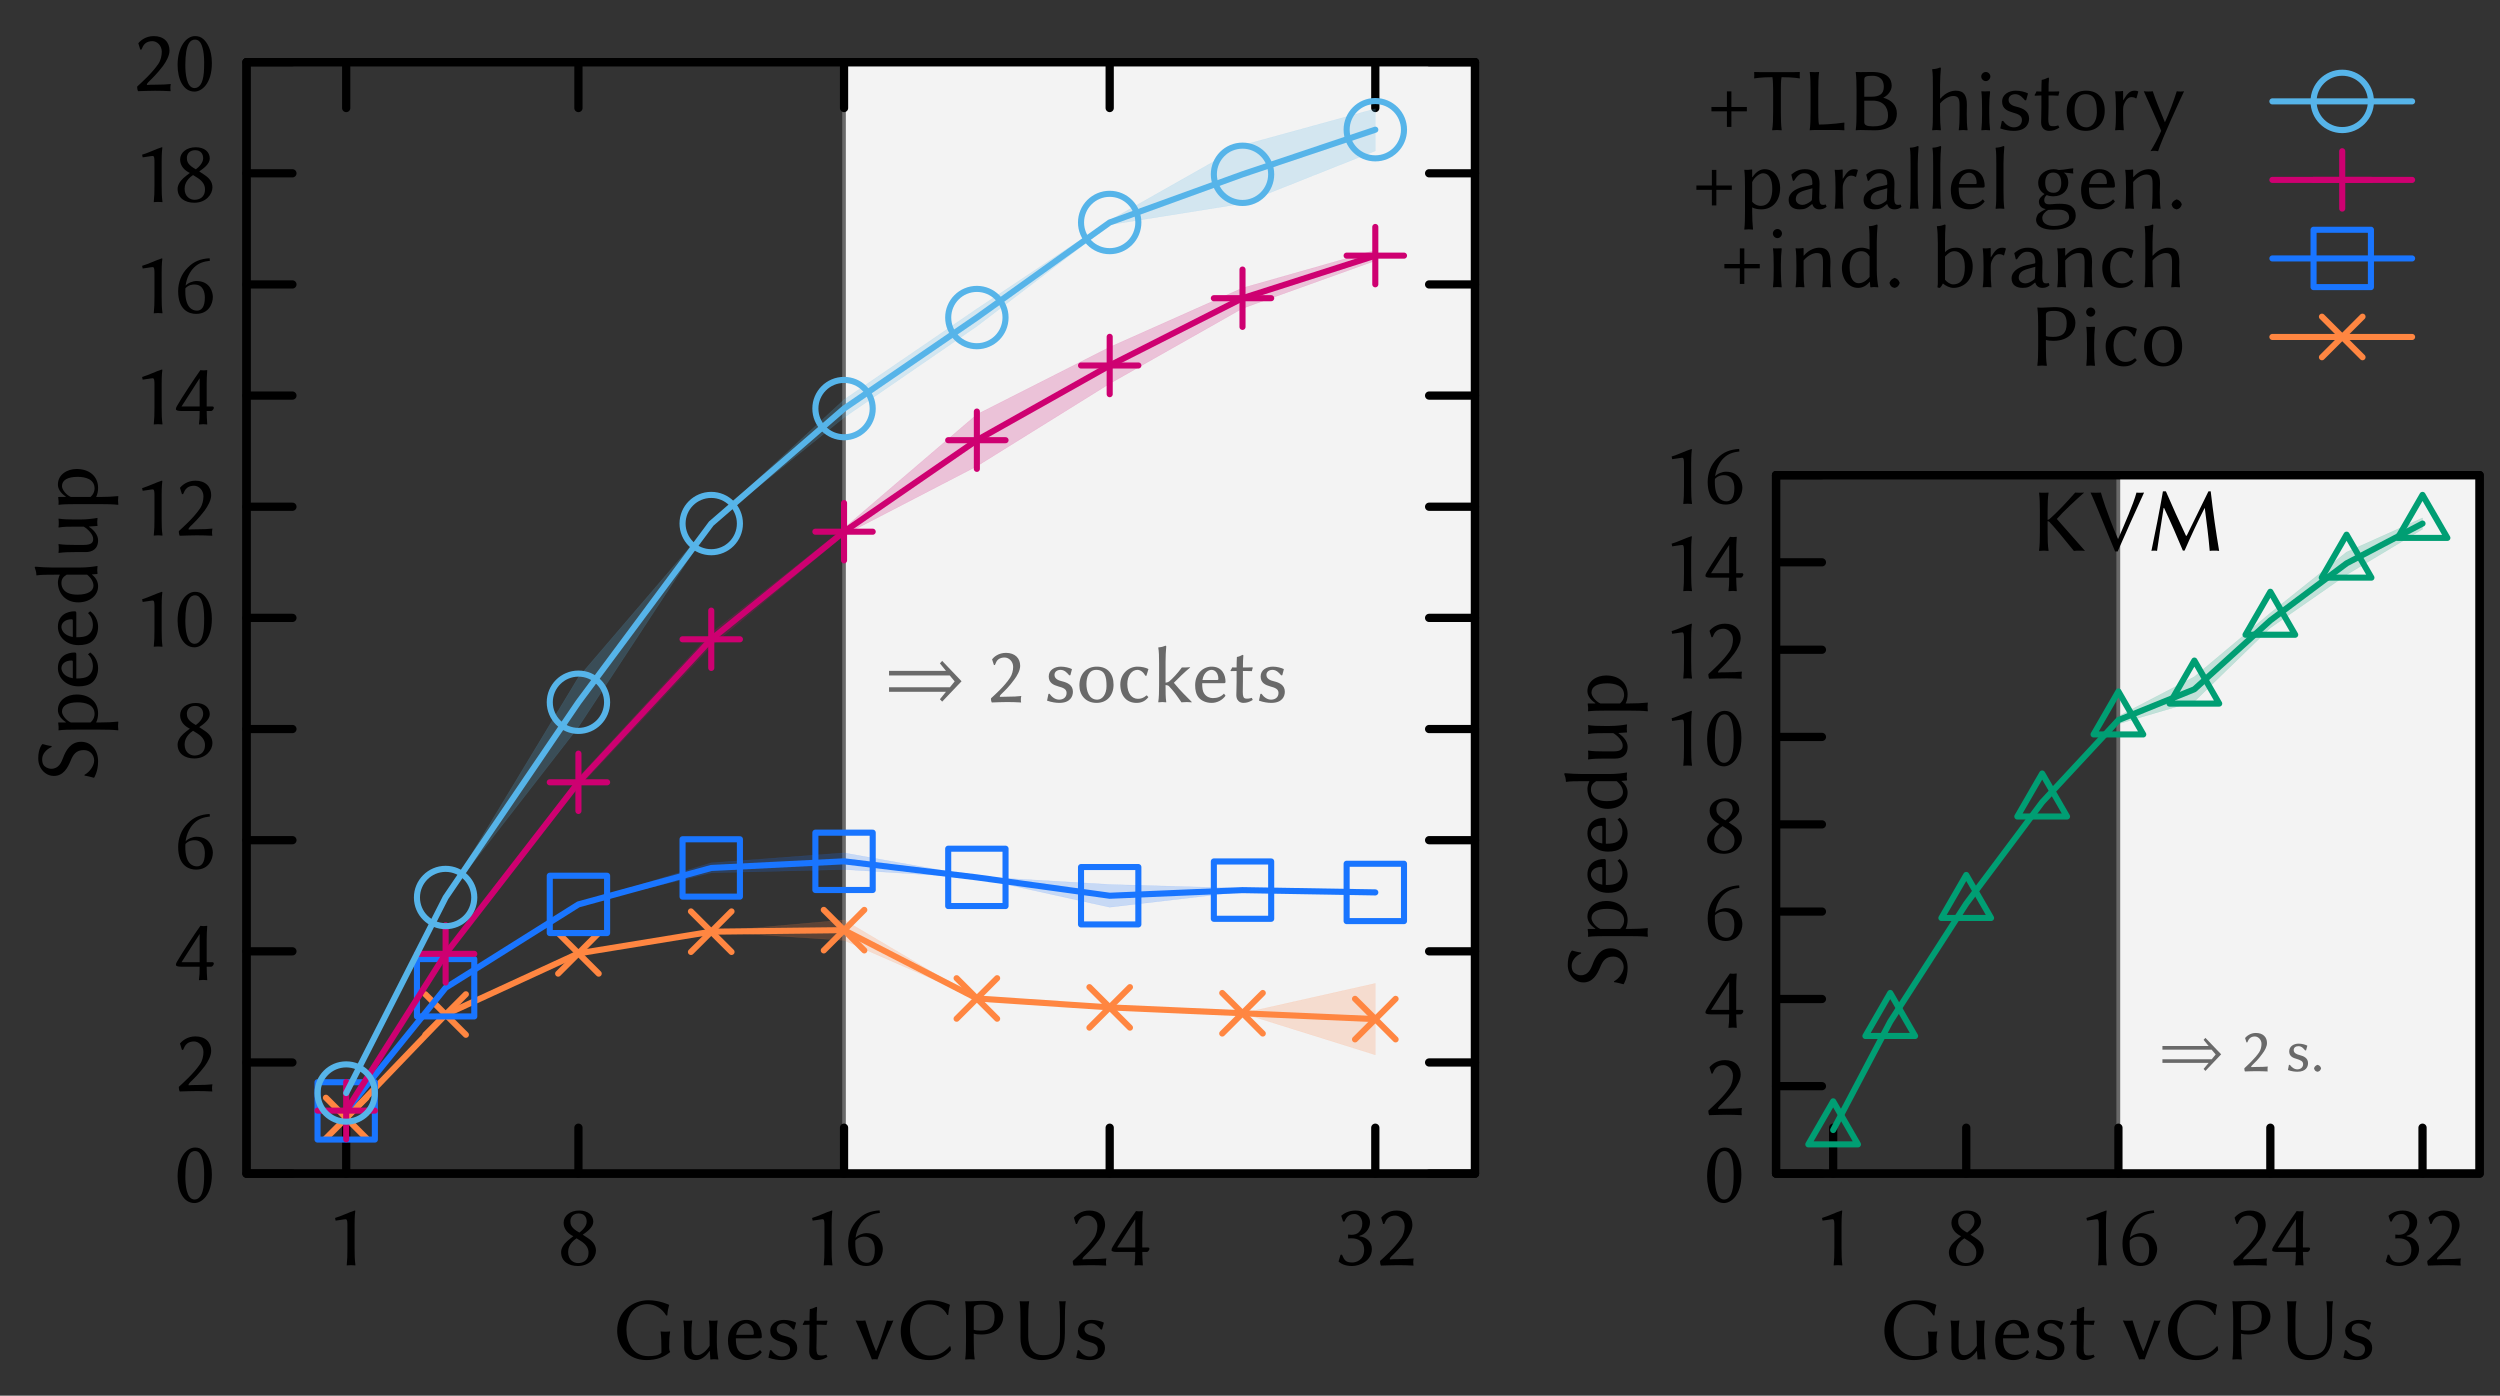 <?xml version="1.0"?>

<svg xmlns="http://www.w3.org/2000/svg" xmlns:xlink="http://www.w3.org/1999/xlink" width="277.994" height="155.198" viewBox="0 0 277.994 155.198" version="1.1">
<rect x="0" y="0" width="277.994" height="155.198" fill="#333333" stroke="none"/>
<defs>
<g>
<symbol overflow="visible" id="glyph0-0">
<path style="stroke:none;" d="M 0.5 -6.016 L 2.188 -3.484 L 0.5 -0.953 Z M 0.797 -0.5 L 2.5 -3.031 L 4.188 -0.5 Z M 2.797 -3.484 L 4.484 -6.016 L 4.484 -0.953 Z M 2.5 -3.922 L 0.797 -6.453 L 4.188 -6.453 Z M 0 0 L 4.984 0 L 4.984 -6.953 L 0 -6.953 Z M 0 0 "></path>
</symbol>
<symbol overflow="visible" id="glyph0-1">
<path style="stroke:none;" d="M 2.328 -5.688 C 2.5 -5.688 2.656 -5.625 2.766 -5.531 C 3.078 -5.281 3.344 -4.5 3.344 -3.156 C 3.344 -2.25 3.312 -1.719 3.172 -1.219 C 2.953 -0.391 2.469 -0.297 2.281 -0.297 C 1.359 -0.297 1.25 -2 1.25 -2.859 C 1.25 -5.328 1.859 -5.688 2.328 -5.688 Z M 2.266 0.094 C 3.047 0.094 4.203 -0.75 4.203 -3.078 C 4.203 -4.641 3.625 -5.406 3.266 -5.734 C 3 -5.984 2.688 -6.078 2.328 -6.078 C 1.328 -6.078 0.391 -4.844 0.391 -2.875 C 0.391 -1.266 1.031 0.094 2.266 0.094 Z M 2.266 0.094 "></path>
</symbol>
<symbol overflow="visible" id="glyph0-2">
<path style="stroke:none;" d="M 2.219 -5.516 C 2.734 -5.516 3.266 -5.031 3.266 -4.344 C 3.266 -3.922 3.156 -3.391 2.891 -3 C 2.172 -1.938 1.031 -0.938 0.531 -0.469 C 0.531 -0.422 0.531 -0.391 0.531 -0.344 C 0.531 -0.188 0.578 -0.047 0.625 0.047 C 1.359 0.031 1.781 0 2.516 0 C 3.234 0 3.531 0.016 4.25 0.047 C 4.234 -0.047 4.219 -0.172 4.219 -0.281 C 4.219 -0.438 4.234 -0.594 4.266 -0.75 C 3.703 -0.703 3.406 -0.672 2.438 -0.672 C 2.094 -0.672 1.891 -0.672 1.625 -0.641 C 1.609 -0.672 1.609 -0.672 1.609 -0.703 C 1.609 -0.781 1.719 -0.891 1.781 -0.969 C 2.266 -1.438 2.734 -1.891 3.406 -2.766 C 3.766 -3.266 4.125 -3.906 4.125 -4.469 C 4.125 -5.422 3.484 -6.078 2.375 -6.078 C 1.469 -6.078 0.891 -5.578 0.656 -5.281 L 0.875 -4.578 L 1 -4.578 C 1.141 -4.875 1.203 -5.078 1.453 -5.281 C 1.641 -5.438 1.938 -5.516 2.219 -5.516 Z M 2.219 -5.516 "></path>
</symbol>
<symbol overflow="visible" id="glyph0-3">
<path style="stroke:none;" d="M 2.844 -1.469 C 2.844 -0.703 2.828 -0.516 2.766 0 L 2.781 0.031 C 2.781 0.031 3.094 0 3.25 0 C 3.406 0 3.578 0.031 3.672 0.031 C 3.672 0.031 3.688 0.016 3.688 0 C 3.656 -0.578 3.625 -0.891 3.625 -1.469 L 4.125 -1.469 C 4.266 -1.469 4.422 -1.703 4.422 -1.812 C 4.422 -1.906 4.359 -1.969 4.266 -1.969 L 3.625 -1.969 L 3.625 -4.5 C 3.625 -4.828 3.641 -5.516 3.688 -5.984 C 3.688 -6 3.672 -6.016 3.672 -6.016 C 3.578 -6.016 3.422 -5.984 3.281 -5.984 C 3.125 -5.984 2.938 -6.016 2.938 -6.016 C 2.938 -6.016 2.906 -5.984 2.906 -5.984 C 2.297 -5.141 0.859 -2.953 0.344 -2.062 C 0.234 -1.891 0.203 -1.781 0.203 -1.672 C 0.203 -1.531 0.438 -1.469 0.797 -1.469 Z M 2.844 -5.109 L 2.844 -1.969 L 0.828 -1.969 Z M 2.844 -5.109 "></path>
</symbol>
<symbol overflow="visible" id="glyph0-4">
<path style="stroke:none;" d="M 1.266 -2.766 C 1.656 -3.156 2.047 -3.172 2.266 -3.172 C 3.281 -3.172 3.422 -2.219 3.422 -1.719 C 3.422 -0.625 3.016 -0.266 2.547 -0.266 C 2.016 -0.266 1.25 -0.625 1.25 -2.391 C 1.25 -2.5 1.25 -2.656 1.266 -2.766 Z M 3.984 -5.812 L 3.953 -6.094 C 2.938 -6.031 2.203 -5.75 1.531 -5.062 C 0.797 -4.344 0.453 -3.391 0.453 -2.422 C 0.453 -0.328 1.672 0.094 2.438 0.094 C 3.891 0.094 4.312 -1.078 4.312 -1.797 C 4.312 -2.266 4.031 -3.562 2.484 -3.562 C 2.078 -3.562 1.531 -3.344 1.281 -3.047 C 1.391 -3.891 1.75 -4.609 2.234 -5.078 C 2.734 -5.562 3.297 -5.734 3.984 -5.812 Z M 3.984 -5.812 "></path>
</symbol>
<symbol overflow="visible" id="glyph0-5">
<path style="stroke:none;" d="M 2.344 -5.75 C 2.984 -5.75 3.234 -5.312 3.234 -4.844 C 3.234 -4.312 2.703 -3.828 2.422 -3.625 L 2.109 -3.812 C 1.484 -4.219 1.422 -4.578 1.422 -4.891 C 1.422 -5.359 1.75 -5.75 2.344 -5.75 Z M 3.969 -4.828 C 3.969 -5.547 3.391 -6.078 2.406 -6.078 C 1.391 -6.078 0.672 -5.484 0.672 -4.719 C 0.672 -4.156 0.984 -3.656 1.547 -3.328 L 1.75 -3.219 C 1.5 -3.031 1.297 -2.875 1.047 -2.656 C 0.641 -2.297 0.391 -1.844 0.391 -1.453 C 0.391 -0.438 1.203 0.094 2.25 0.094 C 3.562 0.094 4.266 -0.859 4.266 -1.609 C 4.266 -2.188 3.953 -2.625 3.406 -2.984 L 2.797 -3.391 C 3.234 -3.688 3.969 -4.203 3.969 -4.828 Z M 2.266 -0.234 C 1.812 -0.234 1.172 -0.562 1.172 -1.453 C 1.172 -1.75 1.25 -2.422 2.109 -2.984 L 2.562 -2.703 C 3.188 -2.312 3.438 -1.875 3.438 -1.406 C 3.438 -0.438 2.734 -0.234 2.266 -0.234 Z M 2.266 -0.234 "></path>
</symbol>
<symbol overflow="visible" id="glyph0-6">
<path style="stroke:none;" d="M 3.25 -1.891 L 3.25 -4.422 C 3.25 -5.5 3.312 -5.891 3.328 -6.031 C 3.328 -6.078 3.297 -6.078 3.266 -6.078 C 2.609 -5.875 1.859 -5.484 1.078 -5.25 L 1.141 -4.953 C 1.578 -5 2.078 -5.109 2.266 -5.109 C 2.453 -5.109 2.453 -4.719 2.453 -4.359 L 2.453 -1.891 C 2.453 -1.109 2.438 -0.562 2.375 0 L 2.375 0.031 C 2.375 0.031 2.656 0 2.844 0 C 3.047 0 3.312 0.031 3.312 0.031 L 3.344 0 C 3.266 -0.594 3.25 -1.094 3.25 -1.891 Z M 3.25 -1.891 "></path>
</symbol>
<symbol overflow="visible" id="glyph0-7">
<path style="stroke:none;" d="M 2.078 -0.297 C 1.297 -0.297 1.188 -0.594 0.922 -1.172 L 0.766 -1.156 L 0.547 -0.406 L 0.578 -0.375 C 0.844 -0.156 1.266 0.094 2.062 0.094 C 2.906 0.094 4.25 -0.484 4.25 -1.797 C 4.25 -2.578 3.641 -3.141 2.875 -3.203 L 2.875 -3.266 C 3.391 -3.375 4.047 -3.953 4.047 -4.781 C 4.047 -5.5 3.422 -6.078 2.438 -6.078 C 1.672 -6.078 1.109 -5.734 0.875 -5.516 L 0.844 -5.5 L 1.047 -4.859 L 1.203 -4.844 C 1.438 -5.406 1.75 -5.688 2.359 -5.688 C 2.734 -5.688 3.188 -5.281 3.188 -4.641 C 3.188 -4.203 3.031 -3.875 2.797 -3.656 C 2.609 -3.469 2.312 -3.375 1.969 -3.375 C 1.859 -3.375 1.75 -3.391 1.609 -3.406 L 1.609 -2.969 C 1.719 -2.984 1.938 -2.984 2.031 -2.984 C 2.344 -2.984 2.719 -2.906 3 -2.672 C 3.266 -2.453 3.391 -2.109 3.391 -1.719 C 3.391 -0.516 2.438 -0.297 2.078 -0.297 Z M 2.078 -0.297 "></path>
</symbol>
<symbol overflow="visible" id="glyph0-8">
<path style="stroke:none;" d="M 5.438 -1.172 L 5.438 -0.719 C 5.109 -0.406 4.516 -0.344 3.984 -0.344 C 2.203 -0.344 1.547 -1.938 1.547 -3.266 C 1.547 -5 2.516 -6.125 3.859 -6.125 C 4.75 -6.125 5.516 -5.625 5.969 -4.859 L 6.094 -4.875 C 6.125 -5.391 6.188 -5.656 6.297 -6.031 L 6.266 -6.062 C 6.266 -6.062 5.219 -6.562 4 -6.562 C 2.281 -6.562 0.516 -5.359 0.516 -3.156 C 0.516 -1.438 1.75 0.094 3.75 0.094 C 4.922 0.094 5.734 -0.234 6.406 -0.797 L 6.406 -0.828 C 6.312 -0.938 6.297 -1.203 6.297 -1.312 L 6.297 -1.359 C 6.297 -2.109 6.312 -2.531 6.406 -3.062 L 6.391 -3.094 C 6.391 -3.094 6.219 -3.062 5.875 -3.062 C 5.531 -3.062 5.359 -3.094 5.359 -3.094 L 5.344 -3.062 C 5.422 -2.5 5.438 -1.906 5.438 -1.172 Z M 5.438 -1.172 "></path>
</symbol>
<symbol overflow="visible" id="glyph0-9">
<path style="stroke:none;" d="M 3.641 -0.922 L 3.672 -0.891 L 3.734 0 C 3.734 0.016 3.734 0.031 3.766 0.031 C 3.891 0.016 4.016 0 4.172 0 C 4.281 0 4.469 0.016 4.609 0.031 L 4.625 0 C 4.547 -0.422 4.453 -1.172 4.453 -1.906 L 4.453 -2.484 C 4.453 -3.234 4.469 -3.75 4.547 -4.281 L 4.531 -4.312 C 4.406 -4.281 4.172 -4.281 4.062 -4.281 C 3.938 -4.281 3.703 -4.281 3.594 -4.312 L 3.562 -4.281 C 3.656 -3.703 3.656 -3.234 3.656 -2.484 L 3.656 -1.5 C 3.359 -1 2.781 -0.453 2.297 -0.453 C 1.953 -0.453 1.625 -0.562 1.625 -1.5 L 1.625 -2.484 C 1.625 -3.234 1.641 -3.75 1.719 -4.281 L 1.688 -4.312 C 1.578 -4.281 1.344 -4.281 1.219 -4.281 C 1.109 -4.281 0.875 -4.281 0.75 -4.312 L 0.734 -4.281 C 0.812 -3.703 0.828 -3.234 0.828 -2.484 L 0.828 -1.281 C 0.828 -0.594 1.141 0.094 2.141 0.094 C 2.75 0.094 3.312 -0.406 3.641 -0.922 Z M 3.641 -0.922 "></path>
</symbol>
<symbol overflow="visible" id="glyph0-10">
<path style="stroke:none;" d="M 1.25 -2.719 C 1.422 -3.766 2.078 -3.984 2.375 -3.984 C 2.781 -3.984 3.219 -3.609 3.219 -2.859 C 3.219 -2.766 3.188 -2.719 3.078 -2.719 Z M 3.906 -1.031 C 3.562 -0.656 3.094 -0.484 2.547 -0.484 C 2.203 -0.484 1.734 -0.625 1.453 -1.062 C 1.281 -1.328 1.219 -1.75 1.219 -2.328 L 3.922 -2.328 C 4.031 -2.328 4.109 -2.375 4.109 -2.5 C 4.109 -3.328 3.703 -4.375 2.375 -4.375 C 1.359 -4.375 0.344 -3.547 0.344 -2.078 C 0.344 -1.516 0.453 -0.953 0.781 -0.562 C 1.125 -0.156 1.703 0.094 2.375 0.094 C 3.094 0.094 3.734 -0.266 4.109 -0.781 Z M 3.906 -1.031 "></path>
</symbol>
<symbol overflow="visible" id="glyph0-11">
<path style="stroke:none;" d="M 0.5 -1 L 0.328 -0.172 C 0.891 0.031 1.453 0.094 1.828 0.094 C 3.203 0.094 3.531 -0.719 3.531 -1.266 C 3.531 -2.078 2.875 -2.406 2.172 -2.578 C 1.797 -2.656 1.25 -2.844 1.25 -3.344 C 1.25 -3.766 1.578 -3.984 2 -3.984 C 2.516 -3.984 2.844 -3.562 3.078 -3.297 L 3.203 -3.312 L 3.406 -4.047 L 3.391 -4.078 C 3.094 -4.234 2.547 -4.375 2.047 -4.375 C 1.312 -4.375 0.531 -3.984 0.531 -3.156 C 0.531 -2.359 1.141 -2.109 1.734 -1.938 C 2.312 -1.781 2.734 -1.609 2.734 -1.125 C 2.734 -0.594 2.359 -0.297 1.828 -0.297 C 1.344 -0.297 0.922 -0.625 0.641 -1.016 Z M 0.5 -1 "></path>
</symbol>
<symbol overflow="visible" id="glyph0-12">
<path style="stroke:none;" d="M 0.953 -4.281 C 0.75 -4.281 0.531 -4.281 0.406 -4.297 C 0.344 -4.141 0.297 -4.031 0.188 -3.891 L 0.234 -3.812 C 0.406 -3.828 0.719 -3.844 0.953 -3.844 L 0.953 -2.469 C 0.953 -1.875 0.922 -1.156 0.922 -0.859 C 0.922 -0.203 1.328 0.094 1.797 0.094 C 2.219 0.094 2.531 0 2.953 -0.266 L 2.828 -0.516 C 2.516 -0.406 2.297 -0.406 2.047 -0.438 C 1.797 -0.484 1.719 -0.719 1.719 -1.25 C 1.719 -1.562 1.75 -1.984 1.75 -2.578 L 1.75 -3.844 L 2.125 -3.844 C 2.359 -3.844 2.719 -3.828 2.844 -3.812 C 2.875 -3.984 2.906 -4.078 2.953 -4.234 L 2.906 -4.297 C 2.734 -4.281 2.438 -4.281 2.219 -4.281 L 1.75 -4.281 C 1.75 -5.031 1.75 -5.156 1.797 -5.734 C 1.797 -5.797 1.766 -5.828 1.703 -5.828 C 1.453 -5.734 1.328 -5.625 1 -5.578 L 0.984 -5.547 C 0.969 -5.203 0.953 -4.859 0.953 -4.281 Z M 0.953 -4.281 "></path>
</symbol>
<symbol overflow="visible" id="glyph0-13">
<path style="stroke:none;" d="M 2.016 0.031 C 2.109 0 2.219 0 2.328 0 C 2.422 0 2.531 0 2.625 0.031 C 3.141 -1.422 3.766 -2.844 4.406 -4.312 C 4.312 -4.281 4.125 -4.281 4.031 -4.281 C 3.922 -4.281 3.781 -4.281 3.688 -4.312 C 3.297 -3.188 2.938 -1.875 2.484 -0.891 L 2.469 -0.891 C 1.969 -2.047 1.641 -3.156 1.281 -4.312 C 1.141 -4.281 0.922 -4.281 0.781 -4.281 C 0.625 -4.281 0.359 -4.281 0.203 -4.312 C 0.875 -2.844 1.453 -1.422 2.016 0.031 Z M 2.016 0.031 "></path>
</symbol>
<symbol overflow="visible" id="glyph0-14">
<path style="stroke:none;" d="M 3.781 -6.562 C 2.109 -6.562 0.516 -5.109 0.516 -3.141 C 0.516 -1.422 1.5 0.094 3.656 0.094 C 4.562 0.094 5.438 -0.188 6.094 -1 C 6.094 -1.109 6.078 -1.328 6.047 -1.422 L 5.969 -1.453 C 5.266 -0.672 4.672 -0.406 3.734 -0.406 C 2.469 -0.406 1.547 -1.781 1.547 -3.328 C 1.547 -5.359 2.828 -6.094 3.656 -6.094 C 4.547 -6.094 5.281 -5.734 5.688 -4.922 L 5.797 -4.922 C 5.844 -5.438 5.875 -5.609 5.984 -6.031 L 5.969 -6.062 C 5.969 -6.062 5 -6.562 3.781 -6.562 Z M 3.781 -6.562 "></path>
</symbol>
<symbol overflow="visible" id="glyph0-15">
<path style="stroke:none;" d="M 1.891 -5.625 C 1.891 -5.922 2.078 -6.078 2.797 -6.078 C 3.484 -6.078 4.203 -5.875 4.203 -4.688 C 4.203 -3.547 3.656 -3.188 2.688 -3.188 C 2.438 -3.188 2.031 -3.203 1.891 -3.281 Z M 1.031 -4.438 L 1.031 -2 C 1.031 -1.25 1.016 -0.531 0.938 0 L 0.953 0.031 C 1.078 0.016 1.344 0 1.469 0 C 1.578 0 1.859 0.016 1.969 0.031 L 2 0 C 1.906 -0.562 1.891 -1.25 1.891 -2 L 1.891 -2.844 C 2.109 -2.781 2.375 -2.75 2.734 -2.75 C 4.547 -2.75 5.172 -3.891 5.172 -4.75 C 5.172 -5.484 4.703 -6.5 2.859 -6.5 C 2.609 -6.5 1.766 -6.438 1.469 -6.438 C 1.344 -6.438 1.078 -6.438 0.953 -6.453 L 0.938 -6.438 C 1.016 -5.859 1.031 -5.188 1.031 -4.438 Z M 1.031 -4.438 "></path>
</symbol>
<symbol overflow="visible" id="glyph0-16">
<path style="stroke:none;" d="M 5.422 -4.438 L 5.422 -2.766 C 5.422 -1.641 5.25 -0.453 3.562 -0.453 C 1.891 -0.453 1.891 -2.141 1.891 -2.688 L 1.891 -4.438 C 1.891 -5.188 1.906 -5.906 2 -6.438 L 1.969 -6.453 C 1.859 -6.438 1.578 -6.438 1.469 -6.438 C 1.344 -6.438 1.078 -6.438 0.953 -6.453 L 0.938 -6.438 C 1.016 -5.859 1.031 -5.188 1.031 -4.438 L 1.031 -2.359 C 1.031 -0.312 2.469 0.094 3.359 0.094 C 5.406 0.094 5.969 -1.172 5.969 -2.938 L 5.969 -4.438 C 5.969 -5.188 5.984 -5.906 6.062 -6.438 L 6.047 -6.453 C 5.922 -6.438 5.812 -6.438 5.688 -6.438 C 5.578 -6.438 5.469 -6.438 5.344 -6.453 L 5.328 -6.438 C 5.406 -5.859 5.422 -5.188 5.422 -4.438 Z M 5.422 -4.438 "></path>
</symbol>
<symbol overflow="visible" id="glyph0-17">
<path style="stroke:none;" d="M 0.797 -5.953 C 0.797 -5.688 1.031 -5.438 1.312 -5.438 C 1.578 -5.438 1.812 -5.688 1.812 -5.953 C 1.812 -6.219 1.578 -6.453 1.312 -6.453 C 1.031 -6.453 0.797 -6.219 0.797 -5.953 Z M 0.891 -2.344 L 0.891 -1.797 C 0.891 -1.047 0.875 -0.531 0.812 0 L 0.828 0.031 C 0.953 0.016 1.172 0 1.297 0 C 1.422 0 1.641 0.016 1.766 0.031 L 1.781 0 C 1.719 -0.562 1.688 -1.031 1.688 -1.797 L 1.688 -2.5 C 1.688 -3.25 1.719 -3.609 1.781 -4.219 C 1.781 -4.312 1.781 -4.312 1.688 -4.312 C 1.469 -4.297 1.031 -4.281 0.828 -4.312 L 0.812 -4.281 C 0.875 -3.844 0.891 -3.094 0.891 -2.344 Z M 0.891 -2.344 "></path>
</symbol>
<symbol overflow="visible" id="glyph0-18">
<path style="stroke:none;" d="M 2.5 -3.984 C 2.875 -3.984 3.234 -3.703 3.484 -3.234 L 3.625 -3.25 L 3.844 -4.062 L 3.828 -4.094 C 3.516 -4.25 3 -4.375 2.5 -4.375 C 1.469 -4.375 0.375 -3.531 0.375 -2.172 C 0.375 -0.781 1.172 0.094 2.375 0.094 C 2.984 0.094 3.453 -0.094 3.844 -0.609 L 3.656 -0.812 L 3.625 -0.812 C 3.234 -0.484 2.922 -0.406 2.547 -0.406 C 1.828 -0.406 1.25 -1.062 1.25 -2.219 C 1.25 -3.312 1.828 -3.984 2.5 -3.984 Z M 2.5 -3.984 "></path>
</symbol>
<symbol overflow="visible" id="glyph0-19">
<path style="stroke:none;" d="M 0.375 -2.047 C 0.375 -0.844 1.172 0.094 2.5 0.094 C 3.812 0.094 4.609 -0.828 4.609 -2.141 C 4.609 -3.484 3.875 -4.375 2.531 -4.375 C 1.219 -4.375 0.375 -3.453 0.375 -2.047 Z M 2.469 -3.984 C 3.516 -3.984 3.734 -3.156 3.734 -1.953 C 3.734 -1 3.25 -0.297 2.578 -0.297 C 1.531 -0.297 1.25 -1.453 1.25 -2.219 C 1.25 -3.078 1.531 -3.984 2.469 -3.984 Z M 2.469 -3.984 "></path>
</symbol>
<symbol overflow="visible" id="glyph0-20">
<path style="stroke:none;" d="M 2.875 -2.562 L 2.875 -4.297 L 2.375 -4.297 L 2.375 -2.562 L 0.656 -2.562 L 0.656 -2.078 L 2.375 -2.078 L 2.375 -0.344 L 2.875 -0.344 L 2.875 -2.078 L 4.594 -2.078 L 4.594 -2.562 Z M 2.875 -2.562 "></path>
</symbol>
<symbol overflow="visible" id="glyph0-21">
<path style="stroke:none;" d="M 4.578 -1.797 C 4.578 -2.109 4.609 -2.484 4.609 -2.797 C 4.609 -3.844 4.266 -4.375 3.375 -4.375 C 2.984 -4.375 2.281 -4.234 1.641 -3.484 L 1.625 -3.516 L 1.625 -4.234 C 1.625 -4.312 1.609 -4.344 1.562 -4.344 C 1.344 -4.297 0.984 -4.281 0.75 -4.312 L 0.734 -4.281 C 0.812 -3.844 0.828 -3.094 0.828 -2.344 L 0.828 -1.797 C 0.828 -1.047 0.812 -0.531 0.734 0 L 0.75 0.031 C 0.875 0.016 1.109 0 1.219 0 C 1.344 0 1.578 0.016 1.688 0.031 L 1.719 0 C 1.641 -0.562 1.625 -1.031 1.625 -1.797 L 1.625 -2.953 C 2.141 -3.562 2.719 -3.781 3.078 -3.781 C 3.578 -3.781 3.781 -3.578 3.781 -2.766 L 3.781 -1.797 C 3.781 -1.047 3.766 -0.531 3.703 0 L 3.719 0.031 C 3.844 0.016 4.062 0 4.188 0 C 4.312 0 4.531 0.016 4.656 0.031 L 4.672 0 C 4.594 -0.562 4.578 -1.031 4.578 -1.797 Z M 4.578 -1.797 "></path>
</symbol>
<symbol overflow="visible" id="glyph0-22">
<path style="stroke:none;" d="M 3.594 -1.125 C 3.234 -0.672 2.781 -0.422 2.375 -0.422 C 1.828 -0.422 1.375 -0.953 1.375 -2.203 C 1.375 -3.703 2.172 -3.984 2.656 -3.984 C 3.125 -3.984 3.359 -3.781 3.594 -3.406 Z M 3.594 -0.578 L 3.625 -0.578 L 3.672 0 C 3.672 0.016 3.703 0.031 3.766 0.031 C 3.891 0.016 3.953 0 4.109 0 C 4.234 0 4.422 0.016 4.547 0.031 L 4.562 0 C 4.484 -0.422 4.391 -1.172 4.391 -1.906 L 4.391 -4.984 C 4.391 -5.719 4.438 -6.234 4.484 -6.859 C 4.484 -6.922 4.453 -6.953 4.391 -6.953 C 4.141 -6.859 3.938 -6.781 3.531 -6.766 L 3.516 -6.734 C 3.594 -6.297 3.594 -5.562 3.594 -4.812 L 3.594 -4.156 C 3.375 -4.281 2.953 -4.375 2.766 -4.375 C 1.469 -4.375 0.516 -3.484 0.516 -2.125 C 0.516 -0.891 1.234 0.094 2.312 0.094 C 2.797 0.094 3.234 -0.125 3.594 -0.578 Z M 3.594 -0.578 "></path>
</symbol>
<symbol overflow="visible" id="glyph0-23">
<path style="stroke:none;" d="M 0.531 -0.438 C 0.625 -0.109 0.766 0.031 1.078 0.094 L 1.109 0.094 C 1.391 0.031 1.562 -0.125 1.656 -0.438 L 1.656 -0.484 C 1.562 -0.75 1.406 -0.922 1.109 -1.016 L 1.078 -1.016 C 0.781 -0.891 0.625 -0.75 0.531 -0.484 Z M 0.531 -0.438 "></path>
</symbol>
<symbol overflow="visible" id="glyph0-24">
<path style="stroke:none;" d="M 1.609 -0.812 L 1.609 -3.391 C 2 -3.781 2.25 -3.984 2.656 -3.984 C 3.266 -3.984 3.812 -3.484 3.812 -2.234 C 3.812 -1 3.438 -0.297 2.5 -0.297 C 2.188 -0.297 1.812 -0.562 1.609 -0.812 Z M 1.609 -4.984 C 1.609 -5.719 1.625 -6.25 1.672 -6.859 C 1.672 -6.922 1.641 -6.953 1.578 -6.953 C 1.328 -6.859 1.125 -6.781 0.719 -6.766 L 0.703 -6.734 C 0.781 -6.297 0.812 -5.562 0.812 -4.812 L 0.812 -0.734 C 0.812 -0.344 0.812 -0.203 0.766 0.016 C 0.828 0.078 0.953 0.094 1.047 0.094 C 1.156 -0.016 1.281 -0.188 1.375 -0.391 C 1.672 -0.141 2.125 0.094 2.547 0.094 C 3.562 0.094 4.688 -0.625 4.688 -2.312 C 4.688 -3.531 3.828 -4.375 2.859 -4.375 C 2.375 -4.375 1.953 -4.25 1.609 -3.875 Z M 1.609 -4.984 "></path>
</symbol>
<symbol overflow="visible" id="glyph0-25">
<path style="stroke:none;" d="M 1.672 -3.328 L 1.672 -4.234 C 1.672 -4.312 1.656 -4.344 1.609 -4.344 C 1.391 -4.297 1.031 -4.281 0.797 -4.312 L 0.781 -4.281 C 0.844 -3.844 0.875 -3.094 0.875 -2.344 L 0.875 -1.797 C 0.875 -1.047 0.859 -0.531 0.781 0 L 0.797 0.031 C 0.922 0.016 1.141 0 1.266 0 C 1.391 0 1.609 0.016 1.734 0.031 L 1.75 0 C 1.688 -0.562 1.672 -1.031 1.672 -1.797 L 1.672 -2.312 C 1.672 -2.734 1.797 -2.969 2 -3.297 C 2.156 -3.516 2.375 -3.656 2.562 -3.656 C 2.766 -3.656 2.953 -3.625 3.078 -3.516 L 3.156 -3.531 L 3.359 -4.266 L 3.312 -4.312 C 3.156 -4.359 3.141 -4.375 2.953 -4.375 C 2.422 -4.375 2.141 -4.062 1.688 -3.312 Z M 1.672 -3.328 "></path>
</symbol>
<symbol overflow="visible" id="glyph0-26">
<path style="stroke:none;" d="M 3.094 -2.25 L 3.047 -1.062 C 3.047 -0.922 2.984 -0.859 2.906 -0.797 C 2.625 -0.594 2.297 -0.406 2 -0.406 C 1.547 -0.406 1.25 -0.703 1.25 -1.016 C 1.25 -1.469 1.469 -1.797 2.25 -2.016 Z M 3.094 -0.484 C 3.203 -0.094 3.5 0.094 3.875 0.094 C 4.109 0.094 4.422 0.047 4.672 -0.203 L 4.578 -0.453 C 4.469 -0.422 4.391 -0.406 4.312 -0.406 C 4.219 -0.406 4.094 -0.422 4.031 -0.484 C 3.922 -0.562 3.859 -0.812 3.859 -1.25 C 3.859 -1.547 3.891 -2.656 3.891 -2.766 C 3.891 -4.109 3 -4.375 2.25 -4.375 C 1.484 -4.375 1.031 -4 0.781 -3.797 L 0.75 -3.766 L 0.922 -3.094 L 1.047 -3.078 C 1.328 -3.531 1.672 -3.922 2.141 -3.922 C 2.5 -3.922 3.094 -3.875 3.094 -2.75 C 3.094 -2.688 3.062 -2.641 3.031 -2.625 L 2.109 -2.422 C 1.094 -2.188 0.453 -1.656 0.453 -0.984 C 0.453 -0.234 0.953 0.094 1.688 0.094 C 2.25 0.094 2.516 -0.031 3.047 -0.484 Z M 3.094 -0.484 "></path>
</symbol>
<symbol overflow="visible" id="glyph0-27">
<path style="stroke:none;" d="M 1.688 -3.516 L 1.688 -5 C 1.688 -5.734 1.734 -6.25 1.781 -6.859 C 1.781 -6.922 1.75 -6.953 1.688 -6.953 C 1.453 -6.859 1.234 -6.781 0.828 -6.766 L 0.812 -6.734 C 0.891 -6.297 0.891 -5.547 0.891 -4.797 L 0.891 -1.797 C 0.891 -1.062 0.891 -0.562 0.812 0 L 0.828 0.031 C 0.953 0.016 1.172 0 1.297 0 C 1.422 0 1.641 0.016 1.766 0.031 L 1.781 0 C 1.719 -0.562 1.688 -1.031 1.688 -1.797 L 1.688 -2.953 C 2.203 -3.562 2.797 -3.781 3.141 -3.781 C 3.656 -3.781 3.859 -3.578 3.859 -2.766 L 3.859 -1.797 C 3.859 -1.047 3.844 -0.531 3.766 0 L 3.781 0.031 C 3.906 0.016 4.141 0 4.25 0 C 4.375 0 4.609 0.016 4.719 0.031 L 4.75 0 C 4.672 -0.562 4.656 -1.031 4.656 -1.797 C 4.656 -2.109 4.672 -2.484 4.672 -2.797 C 4.672 -3.844 4.344 -4.375 3.438 -4.375 C 3.062 -4.375 2.359 -4.234 1.719 -3.484 Z M 1.688 -3.516 "></path>
</symbol>
<symbol overflow="visible" id="glyph0-28">
<path style="stroke:none;" d="M 1.609 -2.938 C 1.828 -3.453 2.422 -3.922 2.812 -3.922 C 3.484 -3.922 3.844 -3.297 3.844 -2.172 C 3.844 -1.359 3.609 -0.297 2.547 -0.297 C 2.375 -0.297 1.969 -0.344 1.609 -0.75 Z M 1.609 -3.516 L 1.609 -4.234 C 1.609 -4.312 1.609 -4.344 1.562 -4.344 C 1.328 -4.297 0.984 -4.281 0.75 -4.312 L 0.734 -4.281 C 0.797 -3.844 0.812 -3.094 0.812 -2.344 L 0.812 0.312 C 0.812 1.062 0.797 1.781 0.734 2.312 L 0.75 2.344 C 0.875 2.328 1.094 2.312 1.219 2.312 C 1.328 2.312 1.562 2.328 1.688 2.344 L 1.703 2.312 C 1.641 1.75 1.609 1.062 1.609 0.312 L 1.609 -0.125 C 1.875 0.016 2.25 0.094 2.609 0.094 C 3.922 0.094 4.719 -0.891 4.719 -2.297 C 4.719 -3.359 4.094 -4.375 2.984 -4.375 C 2.594 -4.375 2.094 -4.172 1.641 -3.484 Z M 1.609 -3.516 "></path>
</symbol>
<symbol overflow="visible" id="glyph0-29">
<path style="stroke:none;" d="M 0.891 -2 C 0.891 -1.25 0.891 -0.531 0.812 0 L 0.828 0.031 C 0.953 0.016 1.172 0 1.297 0 C 1.422 0 1.641 0.016 1.766 0.031 L 1.781 0 C 1.703 -0.562 1.688 -1.25 1.688 -2 L 1.688 -4.984 C 1.688 -5.734 1.734 -6.234 1.781 -6.859 C 1.781 -6.922 1.75 -6.953 1.688 -6.953 C 1.453 -6.859 1.234 -6.781 0.828 -6.766 L 0.812 -6.734 C 0.891 -6.297 0.891 -5.562 0.891 -4.812 Z M 0.891 -2 "></path>
</symbol>
<symbol overflow="visible" id="glyph0-30">
<path style="stroke:none;" d="M 1 1.031 C 1 0.703 1.312 0.344 1.656 0.156 C 1.953 0.156 2.406 0.125 2.547 0.125 C 3.016 0.125 3.328 0.125 3.594 0.297 C 3.891 0.453 3.984 0.75 3.984 1 C 3.984 1.609 3.172 1.938 2.312 1.938 C 1.672 1.938 1 1.719 1 1.031 Z M 3.891 -2.844 C 3.891 -3.531 3.625 -3.844 3.391 -4 C 3.688 -3.984 4.016 -3.938 4.422 -3.891 L 4.453 -3.922 C 4.438 -4.016 4.422 -4.094 4.422 -4.188 C 4.422 -4.281 4.438 -4.359 4.453 -4.453 L 4.422 -4.469 C 3.953 -4.438 3.594 -4.328 2.844 -4.281 C 2.672 -4.344 2.453 -4.375 2.25 -4.375 C 1.453 -4.375 0.547 -3.844 0.547 -2.859 C 0.547 -2.109 0.984 -1.781 1.25 -1.609 C 0.969 -1.422 0.625 -1.125 0.625 -0.781 C 0.625 -0.375 0.859 -0.016 1.391 0.062 C 1.109 0.188 0.812 0.375 0.547 0.578 C 0.422 0.766 0.312 1.047 0.312 1.234 C 0.312 2.031 1.172 2.359 2.234 2.359 C 3.781 2.359 4.719 1.719 4.719 0.781 C 4.719 0.344 4.578 0.031 4.297 -0.203 C 3.922 -0.531 3.234 -0.531 2.891 -0.531 C 2.719 -0.531 2.328 -0.516 2.094 -0.484 C 1.953 -0.484 1.859 -0.469 1.797 -0.469 C 1.531 -0.469 1.219 -0.516 1.219 -0.938 C 1.219 -1.141 1.281 -1.312 1.5 -1.5 C 1.625 -1.422 1.938 -1.359 2.234 -1.359 C 3.266 -1.359 3.891 -2.047 3.891 -2.844 Z M 3.109 -2.828 C 3.109 -2.219 2.859 -1.75 2.266 -1.75 C 1.547 -1.75 1.328 -2.219 1.328 -2.906 C 1.328 -3.562 1.625 -4 2.203 -4 C 2.844 -4 3.109 -3.531 3.109 -2.828 Z M 3.109 -2.828 "></path>
</symbol>
<symbol overflow="visible" id="glyph0-31">
<path style="stroke:none;" d="M 2.266 -4.438 L 2.266 -2 C 2.266 -1.25 2.25 -0.531 2.156 0 L 2.188 0.031 C 2.297 0.016 2.578 0 2.688 0 C 2.812 0 3.078 0.016 3.203 0.031 L 3.219 0 C 3.141 -0.562 3.125 -1.25 3.125 -2 L 3.125 -4.438 C 3.125 -4.609 3.125 -5.625 3.203 -5.875 C 4.531 -5.875 5.219 -5.734 5.219 -5.734 L 5.234 -5.766 C 5.219 -5.922 5.219 -6.156 5.234 -6.438 L 5.219 -6.453 C 5.047 -6.438 4.828 -6.438 4.609 -6.438 L 0.766 -6.438 C 0.562 -6.438 0.328 -6.438 0.172 -6.453 L 0.156 -6.438 C 0.172 -6.156 0.172 -5.922 0.156 -5.766 L 0.172 -5.734 C 0.172 -5.734 0.844 -5.875 2.188 -5.875 C 2.25 -5.625 2.266 -4.609 2.266 -4.438 Z M 2.266 -4.438 "></path>
</symbol>
<symbol overflow="visible" id="glyph0-32">
<path style="stroke:none;" d="M 1.906 -4.438 C 1.906 -5.188 1.922 -5.906 2 -6.438 L 2 -6.453 C 1.875 -6.438 1.594 -6.438 1.469 -6.438 C 1.359 -6.438 1.094 -6.438 0.969 -6.453 L 0.953 -6.438 C 1.031 -5.859 1.047 -5.188 1.047 -4.438 L 1.047 -2 C 1.047 -1.25 1.031 -0.531 0.953 0 L 0.953 0.031 C 0.953 0.031 1.141 0 1.469 0 L 4.203 0 C 4.406 0 4.641 0.016 4.797 0.031 L 4.812 0 C 4.812 -0.141 4.797 -0.344 4.797 -0.438 C 4.797 -0.531 4.812 -0.703 4.812 -0.781 L 4.797 -0.828 C 4.797 -0.828 3.312 -0.609 1.984 -0.609 C 1.906 -0.844 1.906 -1.828 1.906 -2 Z M 1.906 -4.438 "></path>
</symbol>
<symbol overflow="visible" id="glyph0-33">
<path style="stroke:none;" d="M 1.891 -5.578 C 1.891 -5.906 2 -6.031 2.797 -6.031 C 3.359 -6.031 4.062 -5.812 4.062 -4.797 C 4.062 -3.953 3.5 -3.703 2.672 -3.703 L 1.891 -3.703 Z M 1.891 -3.266 L 2.828 -3.266 C 3.984 -3.266 4.531 -2.547 4.531 -1.641 C 4.531 -0.953 4.297 -0.406 2.859 -0.406 C 2.156 -0.406 1.891 -0.547 1.891 -0.875 Z M 1.469 -6.438 C 1.125 -6.438 0.953 -6.453 0.953 -6.453 L 0.938 -6.438 C 1.016 -5.859 1.031 -5.188 1.031 -4.438 L 1.031 -2 C 1.031 -1.25 1.016 -0.531 0.938 0 L 0.953 0.031 C 0.953 0.031 1.109 0 1.469 0 C 2.078 0 2.156 0.031 3.047 0.031 C 5.031 0.031 5.516 -0.984 5.516 -1.828 C 5.516 -2.797 4.875 -3.344 4 -3.594 C 4.516 -3.844 4.938 -4.359 4.938 -4.922 C 4.938 -5.578 4.578 -6.453 2.734 -6.453 C 2.375 -6.453 1.969 -6.438 1.469 -6.438 Z M 1.469 -6.438 "></path>
</symbol>
<symbol overflow="visible" id="glyph0-34">
<path style="stroke:none;" d="M 0.281 -4.312 C 0.672 -3.422 1.859 -0.844 2.219 0.094 C 1.891 0.844 1.484 1.609 1.031 2.359 C 1.141 2.328 1.281 2.312 1.391 2.312 C 1.484 2.312 1.781 2.328 1.875 2.359 C 2.25 1.109 4.438 -3.641 4.766 -4.312 C 4.672 -4.281 4.438 -4.281 4.344 -4.281 C 4.234 -4.281 4.047 -4.281 3.953 -4.312 C 3.594 -3.188 3.125 -1.906 2.641 -0.875 L 2.625 -0.875 C 2.141 -2.062 1.656 -3.172 1.281 -4.312 C 1.156 -4.281 0.938 -4.281 0.797 -4.281 C 0.672 -4.281 0.422 -4.281 0.281 -4.312 Z M 0.281 -4.312 "></path>
</symbol>
<symbol overflow="visible" id="glyph0-35">
<path style="stroke:none;" d="M 1.031 -4.438 L 1.031 -2 C 1.031 -1.25 1.016 -0.531 0.938 0 L 0.953 0.031 C 1.078 0.016 1.344 0 1.469 0 C 1.578 0 1.859 0.016 1.969 0.031 L 2 0 C 1.906 -0.562 1.891 -1.25 1.891 -2 L 1.891 -3.281 C 1.938 -3.266 2.031 -3.25 2.078 -3.203 C 2.5 -2.797 3.922 -1.078 4.812 0.031 C 4.984 0 5.266 0 5.438 0 C 5.625 0 5.859 0 6.047 0.031 L 2.922 -3.516 L 2.922 -3.531 C 3.594 -4.312 5.078 -5.688 5.953 -6.453 C 5.797 -6.438 5.594 -6.438 5.438 -6.438 C 5.312 -6.438 5.078 -6.438 4.953 -6.453 C 4.062 -5.438 2.984 -4.281 2.109 -3.516 C 2.047 -3.453 1.938 -3.438 1.891 -3.422 L 1.891 -4.438 C 1.891 -5.188 1.906 -5.906 2 -6.438 L 1.969 -6.453 C 1.859 -6.438 1.578 -6.438 1.469 -6.438 C 1.344 -6.438 1.078 -6.438 0.953 -6.453 L 0.938 -6.438 C 1.016 -5.859 1.031 -5.188 1.031 -4.438 Z M 1.031 -4.438 "></path>
</symbol>
<symbol overflow="visible" id="glyph0-36">
<path style="stroke:none;" d="M 3.234 -1.312 L 3.203 -1.312 C 1.906 -4.344 1.406 -6.109 1.312 -6.453 C 1.141 -6.438 0.906 -6.438 0.75 -6.438 C 0.594 -6.438 0.328 -6.438 0.156 -6.453 C 0.656 -5.453 1.969 -2.078 2.891 0.094 L 3.172 0.094 C 4.125 -2.109 5.109 -4.25 6.109 -6.453 C 5.984 -6.438 5.797 -6.438 5.719 -6.438 C 5.609 -6.438 5.375 -6.438 5.266 -6.453 C 4.922 -5.172 3.953 -2.969 3.234 -1.312 Z M 3.234 -1.312 "></path>
</symbol>
<symbol overflow="visible" id="glyph0-37">
<path style="stroke:none;" d="M 1.922 -6.594 C 1.578 -4.578 1.031 -1.828 0.641 0.031 C 0.75 0 0.844 0 0.969 0 C 1.078 0 1.156 0 1.266 0.031 C 1.422 -1.016 1.75 -3.234 2 -4.75 L 2.047 -4.75 C 2.797 -3.156 3.5 -1.547 4.141 0 L 4.328 0 C 5.047 -1.641 5.75 -3.156 6.547 -4.719 L 6.578 -4.719 C 6.781 -3.141 6.984 -1.625 7.125 0.031 C 7.281 0 7.469 0 7.609 0 C 7.766 0 8.031 0 8.172 0.031 C 7.812 -2.109 7.516 -4.172 7.234 -6.594 L 6.984 -6.594 L 4.562 -1.656 L 4.484 -1.656 C 3.703 -3.297 2.984 -4.891 2.25 -6.594 Z M 1.922 -6.594 "></path>
</symbol>
<symbol overflow="visible" id="glyph1-0">
<path style="stroke:none;" d=""></path>
</symbol>
<symbol overflow="visible" id="glyph1-1">
<path style="stroke:none;" d="M 8.625 -2.312 L 6.469 -4.578 L 6.219 -4.297 L 6.891 -3.469 L 0.562 -3.469 L 0.562 -2.953 L 7.312 -2.953 L 7.859 -2.297 L 7.328 -1.641 L 0.562 -1.641 L 0.562 -1.141 L 6.891 -1.141 L 6.219 -0.312 L 6.469 -0.047 Z M 8.625 -2.312 "></path>
</symbol>
<symbol overflow="visible" id="glyph2-0">
<path style="stroke:none;" d="M 0.453 -5.406 L 1.969 -3.125 L 0.453 -0.859 Z M 0.719 -0.453 L 2.25 -2.719 L 3.766 -0.453 Z M 2.516 -3.125 L 4.031 -5.406 L 4.031 -0.859 Z M 2.25 -3.531 L 0.719 -5.797 L 3.766 -5.797 Z M 0 0 L 4.484 0 L 4.484 -6.266 L 0 -6.266 Z M 0 0 "></path>
</symbol>
<symbol overflow="visible" id="glyph2-1">
<path style="stroke:none;" d="M 1.984 -4.953 C 2.453 -4.953 2.938 -4.531 2.938 -3.906 C 2.938 -3.531 2.828 -3.047 2.594 -2.703 C 1.953 -1.734 0.938 -0.844 0.484 -0.422 C 0.469 -0.391 0.469 -0.344 0.469 -0.312 C 0.469 -0.172 0.516 -0.031 0.562 0.047 C 1.234 0.031 1.609 0 2.266 0 C 2.906 0 3.172 0.016 3.828 0.047 C 3.797 -0.047 3.797 -0.156 3.797 -0.25 C 3.797 -0.391 3.797 -0.531 3.844 -0.672 C 3.328 -0.625 3.062 -0.594 2.203 -0.594 C 1.891 -0.594 1.703 -0.594 1.469 -0.578 C 1.453 -0.594 1.453 -0.609 1.453 -0.625 C 1.453 -0.703 1.547 -0.812 1.609 -0.875 C 2.047 -1.297 2.469 -1.688 3.062 -2.5 C 3.391 -2.938 3.719 -3.516 3.719 -4.031 C 3.719 -4.875 3.141 -5.469 2.141 -5.469 C 1.312 -5.469 0.797 -5.016 0.594 -4.75 L 0.797 -4.125 L 0.906 -4.109 C 1.031 -4.391 1.078 -4.578 1.297 -4.75 C 1.484 -4.891 1.734 -4.953 1.984 -4.953 Z M 1.984 -4.953 "></path>
</symbol>
<symbol overflow="visible" id="glyph2-2">
<path style="stroke:none;" d="M 0.453 -0.906 L 0.297 -0.156 C 0.812 0.031 1.312 0.094 1.656 0.094 C 2.891 0.094 3.172 -0.641 3.172 -1.141 C 3.172 -1.875 2.594 -2.156 1.953 -2.312 C 1.609 -2.391 1.125 -2.562 1.125 -3.016 C 1.125 -3.375 1.422 -3.578 1.797 -3.578 C 2.266 -3.578 2.562 -3.203 2.766 -2.969 L 2.891 -2.984 L 3.062 -3.641 L 3.047 -3.672 C 2.797 -3.797 2.297 -3.938 1.844 -3.938 C 1.172 -3.938 0.484 -3.594 0.484 -2.844 C 0.484 -2.125 1.016 -1.891 1.562 -1.734 C 2.078 -1.594 2.469 -1.453 2.469 -1.016 C 2.469 -0.531 2.109 -0.266 1.641 -0.266 C 1.203 -0.266 0.828 -0.562 0.578 -0.922 Z M 0.453 -0.906 "></path>
</symbol>
<symbol overflow="visible" id="glyph2-3">
<path style="stroke:none;" d="M 0.344 -1.844 C 0.344 -0.766 1.047 0.094 2.25 0.094 C 3.422 0.094 4.141 -0.75 4.141 -1.922 C 4.141 -3.141 3.484 -3.938 2.281 -3.938 C 1.109 -3.938 0.344 -3.109 0.344 -1.844 Z M 2.219 -3.578 C 3.172 -3.578 3.359 -2.844 3.359 -1.766 C 3.359 -0.906 2.922 -0.266 2.328 -0.266 C 1.375 -0.266 1.125 -1.297 1.125 -1.984 C 1.125 -2.766 1.375 -3.578 2.219 -3.578 Z M 2.219 -3.578 "></path>
</symbol>
<symbol overflow="visible" id="glyph2-4">
<path style="stroke:none;" d="M 2.25 -3.578 C 2.594 -3.578 2.906 -3.328 3.141 -2.922 L 3.25 -2.922 L 3.469 -3.656 L 3.438 -3.688 C 3.172 -3.828 2.703 -3.938 2.25 -3.938 C 1.312 -3.938 0.344 -3.172 0.344 -1.953 C 0.344 -0.703 1.047 0.094 2.141 0.094 C 2.688 0.094 3.109 -0.094 3.469 -0.547 L 3.297 -0.734 L 3.25 -0.734 C 2.922 -0.438 2.625 -0.359 2.297 -0.359 C 1.641 -0.359 1.125 -0.953 1.125 -2 C 1.125 -2.984 1.656 -3.578 2.25 -3.578 Z M 2.25 -3.578 "></path>
</symbol>
<symbol overflow="visible" id="glyph2-5">
<path style="stroke:none;" d="M 0.812 -1.797 C 0.812 -1.125 0.797 -0.484 0.719 0 L 0.75 0.031 C 0.859 0.016 1.062 0 1.172 0 C 1.281 0 1.484 0.016 1.594 0.031 L 1.609 0 C 1.531 -0.516 1.531 -1.125 1.531 -1.797 L 1.531 -1.891 C 1.594 -1.891 1.812 -1.859 1.891 -1.781 C 2.469 -1.172 2.688 -0.859 3.297 0.031 C 3.438 0.016 3.734 0 3.891 0 C 4.047 0 4.344 0.016 4.438 0.031 L 4.453 0 C 3.781 -0.703 3.297 -1.109 2.453 -2.141 C 2.797 -2.5 3.672 -3.359 4.266 -3.844 L 4.25 -3.875 C 4.078 -3.844 3.578 -3.844 3.344 -3.844 C 2.953 -3.297 2.281 -2.562 1.922 -2.281 C 1.797 -2.203 1.641 -2.156 1.531 -2.156 L 1.531 -4.484 C 1.531 -5.156 1.562 -5.609 1.609 -6.172 C 1.609 -6.234 1.578 -6.266 1.531 -6.266 C 1.297 -6.172 1.109 -6.109 0.75 -6.078 L 0.719 -6.047 C 0.797 -5.672 0.812 -5 0.812 -4.328 Z M 0.812 -1.797 "></path>
</symbol>
<symbol overflow="visible" id="glyph2-6">
<path style="stroke:none;" d="M 1.125 -2.453 C 1.281 -3.375 1.859 -3.578 2.141 -3.578 C 2.5 -3.578 2.891 -3.25 2.891 -2.578 C 2.891 -2.5 2.859 -2.453 2.766 -2.453 Z M 3.516 -0.938 C 3.203 -0.594 2.781 -0.438 2.281 -0.438 C 1.984 -0.438 1.562 -0.562 1.312 -0.953 C 1.141 -1.203 1.094 -1.562 1.094 -2.094 L 3.531 -2.094 C 3.625 -2.094 3.688 -2.141 3.688 -2.25 C 3.688 -3 3.328 -3.938 2.141 -3.938 C 1.219 -3.938 0.312 -3.188 0.312 -1.875 C 0.312 -1.359 0.406 -0.859 0.703 -0.5 C 1.016 -0.141 1.531 0.094 2.141 0.094 C 2.781 0.094 3.359 -0.234 3.688 -0.703 Z M 3.516 -0.938 "></path>
</symbol>
<symbol overflow="visible" id="glyph2-7">
<path style="stroke:none;" d="M 0.859 -3.844 C 0.672 -3.844 0.469 -3.844 0.375 -3.859 C 0.312 -3.719 0.266 -3.625 0.172 -3.5 L 0.219 -3.438 C 0.375 -3.438 0.641 -3.453 0.859 -3.453 L 0.859 -2.219 C 0.859 -1.688 0.828 -1.047 0.828 -0.766 C 0.828 -0.188 1.203 0.094 1.609 0.094 C 1.984 0.094 2.281 0 2.656 -0.234 L 2.547 -0.469 C 2.266 -0.375 2.062 -0.359 1.844 -0.391 C 1.625 -0.438 1.547 -0.641 1.547 -1.125 C 1.547 -1.406 1.562 -1.781 1.562 -2.328 L 1.562 -3.453 L 1.906 -3.453 C 2.125 -3.453 2.438 -3.438 2.562 -3.438 C 2.578 -3.578 2.609 -3.672 2.656 -3.797 L 2.625 -3.859 C 2.453 -3.859 2.203 -3.844 1.984 -3.844 L 1.562 -3.844 C 1.562 -4.516 1.578 -4.641 1.609 -5.156 C 1.609 -5.219 1.594 -5.25 1.531 -5.25 C 1.312 -5.156 1.203 -5.062 0.906 -5.016 L 0.891 -5 C 0.875 -4.688 0.859 -4.375 0.859 -3.844 Z M 0.859 -3.844 "></path>
</symbol>
<symbol overflow="visible" id="glyph3-0">
<path style="stroke:none;" d="M -6.016 -0.5 L -3.484 -2.188 L -0.953 -0.5 Z M -0.5 -0.797 L -3.031 -2.5 L -0.5 -4.188 Z M -3.484 -2.797 L -6.016 -4.484 L -0.953 -4.484 Z M -3.922 -2.5 L -6.453 -0.797 L -6.453 -4.188 Z M 0 0 L 0 -4.984 L -6.953 -4.984 L -6.953 0 Z M 0 0 "></path>
</symbol>
<symbol overflow="visible" id="glyph3-1">
<path style="stroke:none;" d="M -0.344 -2.406 C -0.344 -1.859 -0.828 -1.141 -1.422 -0.828 L -1.406 -0.734 C -1.047 -0.688 -0.672 -0.578 -0.375 -0.5 L -0.344 -0.516 C -0.344 -0.516 0.094 -1.172 0.094 -2.328 C 0.094 -3.562 -0.641 -4.5 -1.797 -4.5 C -2.953 -4.5 -3.5 -3.531 -3.797 -2.719 C -3.984 -2.219 -4.281 -1.5 -5.109 -1.5 C -5.469 -1.5 -5.859 -1.703 -6 -1.969 C -6.094 -2.141 -6.125 -2.344 -6.125 -2.578 C -6.125 -3.125 -5.688 -3.656 -5.078 -3.922 L -5.078 -4.031 C -5.438 -4.062 -5.781 -4.172 -6.078 -4.25 L -6.109 -4.234 C -6.109 -4.234 -6.562 -3.812 -6.562 -2.656 C -6.562 -2.375 -6.516 -2.078 -6.391 -1.797 C -6.141 -1.203 -5.562 -0.703 -4.828 -0.703 C -3.781 -0.703 -3.297 -1.578 -2.953 -2.406 C -2.688 -3.062 -2.359 -3.578 -1.5 -3.578 C -0.75 -3.578 -0.344 -3 -0.344 -2.406 Z M -0.344 -2.406 "></path>
</symbol>
<symbol overflow="visible" id="glyph3-2">
<path style="stroke:none;" d="M -2.938 -1.609 C -3.453 -1.828 -3.922 -2.422 -3.922 -2.812 C -3.922 -3.484 -3.297 -3.844 -2.172 -3.844 C -1.359 -3.844 -0.297 -3.609 -0.297 -2.547 C -0.297 -2.375 -0.344 -1.969 -0.75 -1.609 Z M -3.516 -1.609 L -4.234 -1.609 C -4.312 -1.609 -4.344 -1.609 -4.344 -1.562 C -4.297 -1.328 -4.281 -0.984 -4.312 -0.75 L -4.281 -0.734 C -3.844 -0.797 -3.094 -0.812 -2.344 -0.812 L 0.312 -0.812 C 1.062 -0.812 1.781 -0.797 2.312 -0.734 L 2.344 -0.75 C 2.328 -0.875 2.312 -1.094 2.312 -1.219 C 2.312 -1.328 2.328 -1.562 2.344 -1.688 L 2.312 -1.703 C 1.75 -1.641 1.062 -1.609 0.312 -1.609 L -0.125 -1.609 C 0.016 -1.875 0.094 -2.25 0.094 -2.609 C 0.094 -3.922 -0.891 -4.719 -2.297 -4.719 C -3.359 -4.719 -4.375 -4.094 -4.375 -2.984 C -4.375 -2.594 -4.172 -2.094 -3.484 -1.641 Z M -3.516 -1.609 "></path>
</symbol>
<symbol overflow="visible" id="glyph3-3">
<path style="stroke:none;" d="M -2.719 -1.25 C -3.766 -1.422 -3.984 -2.078 -3.984 -2.375 C -3.984 -2.781 -3.609 -3.219 -2.859 -3.219 C -2.766 -3.219 -2.719 -3.188 -2.719 -3.078 Z M -1.031 -3.906 C -0.656 -3.562 -0.484 -3.094 -0.484 -2.547 C -0.484 -2.203 -0.625 -1.734 -1.062 -1.453 C -1.328 -1.281 -1.75 -1.219 -2.328 -1.219 L -2.328 -3.922 C -2.328 -4.031 -2.375 -4.109 -2.5 -4.109 C -3.328 -4.109 -4.375 -3.703 -4.375 -2.375 C -4.375 -1.359 -3.547 -0.344 -2.078 -0.344 C -1.516 -0.344 -0.953 -0.453 -0.562 -0.781 C -0.156 -1.125 0.094 -1.703 0.094 -2.375 C 0.094 -3.094 -0.266 -3.734 -0.781 -4.109 Z M -1.031 -3.906 "></path>
</symbol>
<symbol overflow="visible" id="glyph3-4">
<path style="stroke:none;" d="M -1.125 -3.594 C -0.672 -3.234 -0.422 -2.781 -0.422 -2.375 C -0.422 -1.828 -0.953 -1.375 -2.203 -1.375 C -3.703 -1.375 -3.984 -2.172 -3.984 -2.656 C -3.984 -3.125 -3.781 -3.359 -3.406 -3.594 Z M -0.578 -3.594 L -0.578 -3.625 L 0 -3.672 C 0.016 -3.672 0.031 -3.703 0.031 -3.766 C 0.016 -3.891 0 -3.953 0 -4.109 C 0 -4.234 0.016 -4.422 0.031 -4.547 L 0 -4.562 C -0.422 -4.484 -1.172 -4.391 -1.906 -4.391 L -4.984 -4.391 C -5.719 -4.391 -6.234 -4.438 -6.859 -4.484 C -6.922 -4.484 -6.953 -4.453 -6.953 -4.391 C -6.859 -4.141 -6.781 -3.938 -6.766 -3.531 L -6.734 -3.516 C -6.297 -3.594 -5.562 -3.594 -4.812 -3.594 L -4.156 -3.594 C -4.281 -3.375 -4.375 -2.953 -4.375 -2.766 C -4.375 -1.469 -3.484 -0.516 -2.125 -0.516 C -0.891 -0.516 0.094 -1.234 0.094 -2.312 C 0.094 -2.797 -0.125 -3.234 -0.578 -3.594 Z M -0.578 -3.594 "></path>
</symbol>
<symbol overflow="visible" id="glyph3-5">
<path style="stroke:none;" d="M -0.922 -3.641 L -0.891 -3.672 L 0 -3.734 C 0.016 -3.734 0.031 -3.734 0.031 -3.766 C 0.016 -3.891 0 -4.016 0 -4.172 C 0 -4.281 0.016 -4.469 0.031 -4.609 L 0 -4.625 C -0.422 -4.547 -1.172 -4.453 -1.906 -4.453 L -2.484 -4.453 C -3.234 -4.453 -3.75 -4.469 -4.281 -4.547 L -4.312 -4.531 C -4.281 -4.406 -4.281 -4.172 -4.281 -4.062 C -4.281 -3.938 -4.281 -3.703 -4.312 -3.594 L -4.281 -3.562 C -3.703 -3.656 -3.234 -3.656 -2.484 -3.656 L -1.5 -3.656 C -1 -3.359 -0.453 -2.781 -0.453 -2.297 C -0.453 -1.953 -0.562 -1.625 -1.5 -1.625 L -2.484 -1.625 C -3.234 -1.625 -3.75 -1.641 -4.281 -1.719 L -4.312 -1.688 C -4.281 -1.578 -4.281 -1.344 -4.281 -1.219 C -4.281 -1.109 -4.281 -0.875 -4.312 -0.75 L -4.281 -0.734 C -3.703 -0.812 -3.234 -0.828 -2.484 -0.828 L -1.281 -0.828 C -0.594 -0.828 0.094 -1.141 0.094 -2.141 C 0.094 -2.75 -0.406 -3.312 -0.922 -3.641 Z M -0.922 -3.641 "></path>
</symbol>
<symbol overflow="visible" id="glyph4-0">
<path style="stroke:none;" d=""></path>
</symbol>
<symbol overflow="visible" id="glyph4-1">
<path style="stroke:none;" d="M 6.984 -1.875 L 5.234 -3.703 L 5.031 -3.484 L 5.594 -2.797 L 0.453 -2.797 L 0.453 -2.391 L 5.922 -2.391 L 6.375 -1.859 L 5.938 -1.328 L 0.453 -1.328 L 0.453 -0.922 L 5.594 -0.922 L 5.031 -0.25 L 5.234 -0.031 Z M 6.984 -1.875 "></path>
</symbol>
<symbol overflow="visible" id="glyph5-0">
<path style="stroke:none;" d="M 0.344 -4.203 L 1.531 -2.438 L 0.344 -0.656 Z M 0.562 -0.344 L 1.734 -2.125 L 2.922 -0.344 Z M 1.953 -2.438 L 3.141 -4.203 L 3.141 -0.656 Z M 1.734 -2.75 L 0.562 -4.516 L 2.922 -4.516 Z M 0 0 L 3.484 0 L 3.484 -4.859 L 0 -4.859 Z M 0 0 "></path>
</symbol>
<symbol overflow="visible" id="glyph5-1">
<path style="stroke:none;" d="M 1.547 -3.859 C 1.906 -3.859 2.281 -3.516 2.281 -3.031 C 2.281 -2.734 2.203 -2.375 2.016 -2.094 C 1.516 -1.359 0.719 -0.656 0.375 -0.328 C 0.375 -0.297 0.375 -0.266 0.375 -0.234 C 0.375 -0.125 0.406 -0.031 0.438 0.031 C 0.953 0.016 1.25 0 1.75 0 C 2.266 0 2.469 0.016 2.969 0.031 C 2.953 -0.031 2.953 -0.125 2.953 -0.188 C 2.953 -0.312 2.953 -0.422 2.984 -0.516 C 2.578 -0.484 2.375 -0.469 1.703 -0.469 C 1.469 -0.469 1.328 -0.469 1.141 -0.453 C 1.125 -0.469 1.125 -0.469 1.125 -0.484 C 1.125 -0.547 1.203 -0.625 1.25 -0.672 C 1.594 -1 1.922 -1.312 2.375 -1.938 C 2.641 -2.281 2.891 -2.734 2.891 -3.125 C 2.891 -3.797 2.438 -4.25 1.656 -4.25 C 1.031 -4.25 0.625 -3.891 0.453 -3.688 L 0.609 -3.203 L 0.703 -3.203 C 0.797 -3.406 0.844 -3.547 1.016 -3.688 C 1.156 -3.812 1.359 -3.859 1.547 -3.859 Z M 1.547 -3.859 "></path>
</symbol>
<symbol overflow="visible" id="glyph5-2">
<path style="stroke:none;" d="M 0.344 -0.703 L 0.234 -0.125 C 0.625 0.016 1.016 0.062 1.281 0.062 C 2.25 0.062 2.469 -0.5 2.469 -0.891 C 2.469 -1.453 2.016 -1.672 1.516 -1.797 C 1.25 -1.859 0.875 -2 0.875 -2.344 C 0.875 -2.625 1.094 -2.781 1.406 -2.781 C 1.766 -2.781 1.984 -2.5 2.141 -2.312 L 2.25 -2.312 L 2.391 -2.828 L 2.375 -2.844 C 2.172 -2.953 1.781 -3.062 1.422 -3.062 C 0.906 -3.062 0.375 -2.781 0.375 -2.203 C 0.375 -1.656 0.797 -1.469 1.219 -1.359 C 1.609 -1.234 1.922 -1.125 1.922 -0.781 C 1.922 -0.422 1.641 -0.203 1.281 -0.203 C 0.938 -0.203 0.641 -0.438 0.453 -0.703 Z M 0.344 -0.703 "></path>
</symbol>
<symbol overflow="visible" id="glyph5-3">
<path style="stroke:none;" d="M 0.375 -0.312 C 0.438 -0.078 0.531 0.016 0.75 0.062 L 0.781 0.062 C 0.969 0.016 1.094 -0.078 1.156 -0.312 L 1.156 -0.328 C 1.094 -0.531 0.984 -0.641 0.781 -0.703 L 0.75 -0.703 C 0.547 -0.625 0.438 -0.516 0.375 -0.328 Z M 0.375 -0.312 "></path>
</symbol>
</g>
</defs>
<g id="surface1">
<path style="fill-rule:nonzero;fill:rgb(95%,95%,95%);fill-opacity:1;stroke-width:0.04;stroke-linecap:round;stroke-linejoin:round;stroke:rgb(95%,95%,95%);stroke-opacity:1;stroke-miterlimit:10;" d="M 98.645 23.554 L 168.778 23.554 L 168.778 147.12 L 98.645 147.12 Z M 98.645 23.554 " transform="matrix(1,0,0,-1,-4.79,154.058)"></path>
<path style="fill:none;stroke-width:0.399;stroke-linecap:round;stroke-linejoin:round;stroke:rgb(41.199%,41.199%,41.199%);stroke-opacity:1;stroke-miterlimit:10;" d="M 98.645 23.554 L 98.645 147.12 L 168.778 147.12 L 168.778 23.554 Z M 98.645 23.554 " transform="matrix(1,0,0,-1,-4.79,154.058)"></path>
<path style="fill:none;stroke-width:0.917;stroke-linecap:round;stroke-linejoin:round;stroke:rgb(0%,0%,0%);stroke-opacity:1;stroke-miterlimit:10;" d="M 32.2 23.554 L 37.306 23.554 " transform="matrix(1,0,0,-1,-4.79,154.058)"></path>
<path style="fill:none;stroke-width:0.917;stroke-linecap:round;stroke-linejoin:round;stroke:rgb(0%,0%,0%);stroke-opacity:1;stroke-miterlimit:10;" d="M 168.806 23.554 L 163.704 23.554 " transform="matrix(1,0,0,-1,-4.79,154.058)"></path>
<g style="fill:rgb(0%,0%,0%);fill-opacity:1;"> <use xlink:href="#glyph0-1" x="19.357" y="133.682"></use>
</g>
<path style="fill:none;stroke-width:0.917;stroke-linecap:round;stroke-linejoin:round;stroke:rgb(0%,0%,0%);stroke-opacity:1;stroke-miterlimit:10;" d="M 32.2 35.913 L 37.306 35.913 " transform="matrix(1,0,0,-1,-4.79,154.058)"></path>
<path style="fill:none;stroke-width:0.917;stroke-linecap:round;stroke-linejoin:round;stroke:rgb(0%,0%,0%);stroke-opacity:1;stroke-miterlimit:10;" d="M 168.806 35.913 L 163.704 35.913 " transform="matrix(1,0,0,-1,-4.79,154.058)"></path>
<g style="fill:rgb(0%,0%,0%);fill-opacity:1;"> <use xlink:href="#glyph0-2" x="19.357" y="121.323"></use>
</g>
<path style="fill:none;stroke-width:0.917;stroke-linecap:round;stroke-linejoin:round;stroke:rgb(0%,0%,0%);stroke-opacity:1;stroke-miterlimit:10;" d="M 32.2 48.273 L 37.306 48.273 " transform="matrix(1,0,0,-1,-4.79,154.058)"></path>
<path style="fill:none;stroke-width:0.917;stroke-linecap:round;stroke-linejoin:round;stroke:rgb(0%,0%,0%);stroke-opacity:1;stroke-miterlimit:10;" d="M 168.806 48.273 L 163.704 48.273 " transform="matrix(1,0,0,-1,-4.79,154.058)"></path>
<g style="fill:rgb(0%,0%,0%);fill-opacity:1;"> <use xlink:href="#glyph0-3" x="19.357" y="108.964"></use>
</g>
<path style="fill:none;stroke-width:0.917;stroke-linecap:round;stroke-linejoin:round;stroke:rgb(0%,0%,0%);stroke-opacity:1;stroke-miterlimit:10;" d="M 32.2 60.632 L 37.306 60.632 " transform="matrix(1,0,0,-1,-4.79,154.058)"></path>
<path style="fill:none;stroke-width:0.917;stroke-linecap:round;stroke-linejoin:round;stroke:rgb(0%,0%,0%);stroke-opacity:1;stroke-miterlimit:10;" d="M 168.806 60.632 L 163.704 60.632 " transform="matrix(1,0,0,-1,-4.79,154.058)"></path>
<g style="fill:rgb(0%,0%,0%);fill-opacity:1;"> <use xlink:href="#glyph0-4" x="19.357" y="96.605"></use>
</g>
<path style="fill:none;stroke-width:0.917;stroke-linecap:round;stroke-linejoin:round;stroke:rgb(0%,0%,0%);stroke-opacity:1;stroke-miterlimit:10;" d="M 32.2 72.992 L 37.306 72.992 " transform="matrix(1,0,0,-1,-4.79,154.058)"></path>
<path style="fill:none;stroke-width:0.917;stroke-linecap:round;stroke-linejoin:round;stroke:rgb(0%,0%,0%);stroke-opacity:1;stroke-miterlimit:10;" d="M 168.806 72.992 L 163.704 72.992 " transform="matrix(1,0,0,-1,-4.79,154.058)"></path>
<g style="fill:rgb(0%,0%,0%);fill-opacity:1;"> <use xlink:href="#glyph0-5" x="19.357" y="84.246"></use>
</g>
<path style="fill:none;stroke-width:0.917;stroke-linecap:round;stroke-linejoin:round;stroke:rgb(0%,0%,0%);stroke-opacity:1;stroke-miterlimit:10;" d="M 32.2 85.351 L 37.306 85.351 " transform="matrix(1,0,0,-1,-4.79,154.058)"></path>
<path style="fill:none;stroke-width:0.917;stroke-linecap:round;stroke-linejoin:round;stroke:rgb(0%,0%,0%);stroke-opacity:1;stroke-miterlimit:10;" d="M 168.806 85.351 L 163.704 85.351 " transform="matrix(1,0,0,-1,-4.79,154.058)"></path>
<g style="fill:rgb(0%,0%,0%);fill-opacity:1;"> <use xlink:href="#glyph0-6" x="14.724" y="71.887"></use> <use xlink:href="#glyph0-1" x="19.357" y="71.887"></use>
</g>
<path style="fill:none;stroke-width:0.917;stroke-linecap:round;stroke-linejoin:round;stroke:rgb(0%,0%,0%);stroke-opacity:1;stroke-miterlimit:10;" d="M 32.2 97.71 L 37.306 97.71 " transform="matrix(1,0,0,-1,-4.79,154.058)"></path>
<path style="fill:none;stroke-width:0.917;stroke-linecap:round;stroke-linejoin:round;stroke:rgb(0%,0%,0%);stroke-opacity:1;stroke-miterlimit:10;" d="M 168.806 97.71 L 163.704 97.71 " transform="matrix(1,0,0,-1,-4.79,154.058)"></path>
<g style="fill:rgb(0%,0%,0%);fill-opacity:1;"> <use xlink:href="#glyph0-6" x="14.724" y="59.528"></use> <use xlink:href="#glyph0-2" x="19.357" y="59.528"></use>
</g>
<path style="fill:none;stroke-width:0.917;stroke-linecap:round;stroke-linejoin:round;stroke:rgb(0%,0%,0%);stroke-opacity:1;stroke-miterlimit:10;" d="M 32.2 110.07 L 37.306 110.07 " transform="matrix(1,0,0,-1,-4.79,154.058)"></path>
<path style="fill:none;stroke-width:0.917;stroke-linecap:round;stroke-linejoin:round;stroke:rgb(0%,0%,0%);stroke-opacity:1;stroke-miterlimit:10;" d="M 168.806 110.07 L 163.704 110.07 " transform="matrix(1,0,0,-1,-4.79,154.058)"></path>
<g style="fill:rgb(0%,0%,0%);fill-opacity:1;"> <use xlink:href="#glyph0-6" x="14.724" y="47.169"></use> <use xlink:href="#glyph0-3" x="19.357" y="47.169"></use>
</g>
<path style="fill:none;stroke-width:0.917;stroke-linecap:round;stroke-linejoin:round;stroke:rgb(0%,0%,0%);stroke-opacity:1;stroke-miterlimit:10;" d="M 32.2 122.429 L 37.306 122.429 " transform="matrix(1,0,0,-1,-4.79,154.058)"></path>
<path style="fill:none;stroke-width:0.917;stroke-linecap:round;stroke-linejoin:round;stroke:rgb(0%,0%,0%);stroke-opacity:1;stroke-miterlimit:10;" d="M 168.806 122.429 L 163.704 122.429 " transform="matrix(1,0,0,-1,-4.79,154.058)"></path>
<g style="fill:rgb(0%,0%,0%);fill-opacity:1;"> <use xlink:href="#glyph0-6" x="14.724" y="34.81"></use> <use xlink:href="#glyph0-4" x="19.357" y="34.81"></use>
</g>
<path style="fill:none;stroke-width:0.917;stroke-linecap:round;stroke-linejoin:round;stroke:rgb(0%,0%,0%);stroke-opacity:1;stroke-miterlimit:10;" d="M 32.2 134.788 L 37.306 134.788 " transform="matrix(1,0,0,-1,-4.79,154.058)"></path>
<path style="fill:none;stroke-width:0.917;stroke-linecap:round;stroke-linejoin:round;stroke:rgb(0%,0%,0%);stroke-opacity:1;stroke-miterlimit:10;" d="M 168.806 134.788 L 163.704 134.788 " transform="matrix(1,0,0,-1,-4.79,154.058)"></path>
<g style="fill:rgb(0%,0%,0%);fill-opacity:1;"> <use xlink:href="#glyph0-6" x="14.724" y="22.451"></use> <use xlink:href="#glyph0-5" x="19.357" y="22.451"></use>
</g>
<path style="fill:none;stroke-width:0.917;stroke-linecap:round;stroke-linejoin:round;stroke:rgb(0%,0%,0%);stroke-opacity:1;stroke-miterlimit:10;" d="M 32.2 147.148 L 37.306 147.148 " transform="matrix(1,0,0,-1,-4.79,154.058)"></path>
<path style="fill:none;stroke-width:0.917;stroke-linecap:round;stroke-linejoin:round;stroke:rgb(0%,0%,0%);stroke-opacity:1;stroke-miterlimit:10;" d="M 168.806 147.148 L 163.704 147.148 " transform="matrix(1,0,0,-1,-4.79,154.058)"></path>
<g style="fill:rgb(0%,0%,0%);fill-opacity:1;"> <use xlink:href="#glyph0-2" x="14.724" y="10.092"></use> <use xlink:href="#glyph0-1" x="19.357" y="10.092"></use>
</g>
<path style="fill:none;stroke-width:0.917;stroke-linecap:round;stroke-linejoin:round;stroke:rgb(0%,0%,0%);stroke-opacity:1;stroke-miterlimit:10;" d="M 43.286 23.554 L 43.286 28.66 " transform="matrix(1,0,0,-1,-4.79,154.058)"></path>
<path style="fill:none;stroke-width:0.917;stroke-linecap:round;stroke-linejoin:round;stroke:rgb(0%,0%,0%);stroke-opacity:1;stroke-miterlimit:10;" d="M 43.286 147.148 L 43.286 142.046 " transform="matrix(1,0,0,-1,-4.79,154.058)"></path>
<g style="fill:rgb(0%,0%,0%);fill-opacity:1;"> <use xlink:href="#glyph0-6" x="36.179" y="140.684"></use>
</g>
<path style="fill:none;stroke-width:0.917;stroke-linecap:round;stroke-linejoin:round;stroke:rgb(0%,0%,0%);stroke-opacity:1;stroke-miterlimit:10;" d="M 69.11 23.554 L 69.11 28.66 " transform="matrix(1,0,0,-1,-4.79,154.058)"></path>
<path style="fill:none;stroke-width:0.917;stroke-linecap:round;stroke-linejoin:round;stroke:rgb(0%,0%,0%);stroke-opacity:1;stroke-miterlimit:10;" d="M 69.11 147.148 L 69.11 142.046 " transform="matrix(1,0,0,-1,-4.79,154.058)"></path>
<g style="fill:rgb(0%,0%,0%);fill-opacity:1;"> <use xlink:href="#glyph0-5" x="62.003" y="140.684"></use>
</g>
<path style="fill:none;stroke-width:0.917;stroke-linecap:round;stroke-linejoin:round;stroke:rgb(0%,0%,0%);stroke-opacity:1;stroke-miterlimit:10;" d="M 98.645 23.554 L 98.645 28.66 " transform="matrix(1,0,0,-1,-4.79,154.058)"></path>
<path style="fill:none;stroke-width:0.917;stroke-linecap:round;stroke-linejoin:round;stroke:rgb(0%,0%,0%);stroke-opacity:1;stroke-miterlimit:10;" d="M 98.645 147.148 L 98.645 142.046 " transform="matrix(1,0,0,-1,-4.79,154.058)"></path>
<g style="fill:rgb(0%,0%,0%);fill-opacity:1;"> <use xlink:href="#glyph0-6" x="89.223" y="140.684"></use> <use xlink:href="#glyph0-4" x="93.856" y="140.684"></use>
</g>
<path style="fill:none;stroke-width:0.917;stroke-linecap:round;stroke-linejoin:round;stroke:rgb(0%,0%,0%);stroke-opacity:1;stroke-miterlimit:10;" d="M 128.185 23.554 L 128.185 28.66 " transform="matrix(1,0,0,-1,-4.79,154.058)"></path>
<path style="fill:none;stroke-width:0.917;stroke-linecap:round;stroke-linejoin:round;stroke:rgb(0%,0%,0%);stroke-opacity:1;stroke-miterlimit:10;" d="M 128.185 147.148 L 128.185 142.046 " transform="matrix(1,0,0,-1,-4.79,154.058)"></path>
<g style="fill:rgb(0%,0%,0%);fill-opacity:1;"> <use xlink:href="#glyph0-2" x="118.76" y="140.684"></use> <use xlink:href="#glyph0-3" x="123.393" y="140.684"></use>
</g>
<path style="fill:none;stroke-width:0.917;stroke-linecap:round;stroke-linejoin:round;stroke:rgb(0%,0%,0%);stroke-opacity:1;stroke-miterlimit:10;" d="M 157.72 23.554 L 157.72 28.66 " transform="matrix(1,0,0,-1,-4.79,154.058)"></path>
<path style="fill:none;stroke-width:0.917;stroke-linecap:round;stroke-linejoin:round;stroke:rgb(0%,0%,0%);stroke-opacity:1;stroke-miterlimit:10;" d="M 157.72 147.148 L 157.72 142.046 " transform="matrix(1,0,0,-1,-4.79,154.058)"></path>
<g style="fill:rgb(0%,0%,0%);fill-opacity:1;"> <use xlink:href="#glyph0-7" x="148.297" y="140.684"></use> <use xlink:href="#glyph0-2" x="152.93" y="140.684"></use>
</g>
<path style="fill:none;stroke-width:0.917;stroke-linecap:round;stroke-linejoin:round;stroke:rgb(0%,0%,0%);stroke-opacity:1;stroke-miterlimit:10;" d="M 32.2 147.148 L 32.2 23.554 L 168.806 23.554 L 168.806 147.148 Z M 32.2 147.148 " transform="matrix(1,0,0,-1,-4.79,154.058)"></path>
<g style="fill:rgb(41.199%,41.199%,41.199%);fill-opacity:1;"> <use xlink:href="#glyph1-1" x="98.298" y="78.066"></use>
</g>
<g style="fill:rgb(41.199%,41.199%,41.199%);fill-opacity:1;"> <use xlink:href="#glyph2-1" x="109.722" y="78.066"></use>
</g>
<g style="fill:rgb(41.199%,41.199%,41.199%);fill-opacity:1;"> <use xlink:href="#glyph2-2" x="116.133" y="78.066"></use> <use xlink:href="#glyph2-3" x="119.684" y="78.066"></use>
</g>
<g style="fill:rgb(41.199%,41.199%,41.199%);fill-opacity:1;"> <use xlink:href="#glyph2-4" x="124.23" y="78.066"></use> <use xlink:href="#glyph2-5" x="128.076" y="78.066"></use> <use xlink:href="#glyph2-6" x="132.586" y="78.066"></use> <use xlink:href="#glyph2-7" x="136.648" y="78.066"></use> <use xlink:href="#glyph2-2" x="139.697" y="78.066"></use>
</g>
<g style="fill:rgb(0%,0%,0%);fill-opacity:1;"> <use xlink:href="#glyph3-1" x="10.814" y="86.986"></use> <use xlink:href="#glyph3-2" x="10.814" y="81.945"></use>
</g>
<g style="fill:rgb(0%,0%,0%);fill-opacity:1;"> <use xlink:href="#glyph3-3" x="10.814" y="76.665"></use>
</g>
<g style="fill:rgb(0%,0%,0%);fill-opacity:1;"> <use xlink:href="#glyph3-3" x="10.814" y="72.082"></use>
</g>
<g style="fill:rgb(0%,0%,0%);fill-opacity:1;"> <use xlink:href="#glyph3-4" x="10.814" y="67.499"></use> <use xlink:href="#glyph3-5" x="10.814" y="62.219"></use> <use xlink:href="#glyph3-2" x="10.814" y="56.869"></use>
</g>
<g style="fill:rgb(0%,0%,0%);fill-opacity:1;"> <use xlink:href="#glyph0-8" x="68.112" y="151.144"></use> <use xlink:href="#glyph0-9" x="75.255" y="151.144"></use> <use xlink:href="#glyph0-10" x="80.605" y="151.144"></use> <use xlink:href="#glyph0-11" x="85.118" y="151.144"></use> <use xlink:href="#glyph0-12" x="89.063" y="151.144"></use>
</g>
<g style="fill:rgb(0%,0%,0%);fill-opacity:1;"> <use xlink:href="#glyph0-13" x="94.941" y="151.144"></use>
</g>
<g style="fill:rgb(0%,0%,0%);fill-opacity:1;"> <use xlink:href="#glyph0-14" x="99.644" y="151.144"></use> <use xlink:href="#glyph0-15" x="106.388" y="151.144"></use>
</g>
<g style="fill:rgb(0%,0%,0%);fill-opacity:1;"> <use xlink:href="#glyph0-16" x="112.446" y="151.144"></use> <use xlink:href="#glyph0-11" x="119.34" y="151.144"></use>
</g>
<path style="fill-rule:nonzero;fill:rgb(100%,52.499%,25.499%);fill-opacity:0.2;stroke-width:0.04;stroke-linecap:round;stroke-linejoin:round;stroke:rgb(100%,52.499%,25.499%);stroke-opacity:0.2;stroke-miterlimit:10;" d="M 43.286 29.734 L 54.341 41.245 L 69.11 48.046 L 83.849 50.456 L 83.88 50.456 L 69.11 48.046 L 54.341 41.245 Z M 43.286 29.734 " transform="matrix(1,0,0,-1,-4.79,154.058)"></path>
<path style="fill-rule:nonzero;fill:rgb(100%,52.499%,25.499%);fill-opacity:0.2;stroke-width:0.04;stroke-linecap:round;stroke-linejoin:round;stroke:rgb(100%,52.499%,25.499%);stroke-opacity:0.2;stroke-miterlimit:10;" d="M 83.88 50.456 L 98.645 49.495 L 113.415 43.031 L 98.645 51.761 Z M 83.88 50.456 " transform="matrix(1,0,0,-1,-4.79,154.058)"></path>
<path style="fill-rule:nonzero;fill:rgb(100%,52.499%,25.499%);fill-opacity:0.2;stroke-width:0.04;stroke-linecap:round;stroke-linejoin:round;stroke:rgb(100%,52.499%,25.499%);stroke-opacity:0.2;stroke-miterlimit:10;" d="M 113.415 43.031 L 128.185 42.038 L 142.927 41.386 L 142.954 41.386 L 128.185 42.038 Z M 113.415 43.031 " transform="matrix(1,0,0,-1,-4.79,154.058)"></path>
<path style="fill-rule:nonzero;fill:rgb(100%,52.499%,25.499%);fill-opacity:0.2;stroke-width:0.04;stroke-linecap:round;stroke-linejoin:round;stroke:rgb(100%,52.499%,25.499%);stroke-opacity:0.2;stroke-miterlimit:10;" d="M 142.954 41.386 L 157.72 36.765 L 157.72 44.703 Z M 142.954 41.386 " transform="matrix(1,0,0,-1,-4.79,154.058)"></path>
<g style="fill:rgb(0%,0%,0%);fill-opacity:1;"> <use xlink:href="#glyph0-15" x="225.608" y="40.649"></use> <use xlink:href="#glyph0-17" x="231.177" y="40.649"></use> <use xlink:href="#glyph0-18" x="233.767" y="40.649"></use> <use xlink:href="#glyph0-19" x="238.041" y="40.649"></use>
</g>
<path style="fill:none;stroke-width:0.677;stroke-linecap:round;stroke-linejoin:round;stroke:rgb(100%,52.499%,25.499%);stroke-opacity:1;stroke-miterlimit:10;" d="M 257.474 116.589 L 273.009 116.589 " transform="matrix(1,0,0,-1,-4.79,154.058)"></path>
<path style="fill:none;stroke-width:0.677;stroke-linecap:round;stroke-linejoin:round;stroke:rgb(100%,52.499%,25.499%);stroke-opacity:1;stroke-miterlimit:10;" d="M 43.286 29.734 L 54.341 41.245 L 69.11 48.046 L 83.88 50.456 L 98.645 50.628 L 113.415 43.031 L 128.185 42.038 L 142.954 41.386 L 157.72 40.734 " transform="matrix(1,0,0,-1,-4.79,154.058)"></path>
<path style="fill:none;stroke-width:0.677;stroke-linecap:round;stroke-linejoin:round;stroke:rgb(100%,52.499%,25.499%);stroke-opacity:1;stroke-miterlimit:10;" d="M 41.032 27.48 L 45.54 31.992 M 41.032 31.992 L 45.54 27.48 " transform="matrix(1,0,0,-1,-4.79,154.058)"></path>
<path style="fill:none;stroke-width:0.677;stroke-linecap:round;stroke-linejoin:round;stroke:rgb(100%,52.499%,25.499%);stroke-opacity:1;stroke-miterlimit:10;" d="M 52.087 38.992 L 56.595 43.499 M 52.087 43.499 L 56.595 38.992 " transform="matrix(1,0,0,-1,-4.79,154.058)"></path>
<path style="fill:none;stroke-width:0.677;stroke-linecap:round;stroke-linejoin:round;stroke:rgb(100%,52.499%,25.499%);stroke-opacity:1;stroke-miterlimit:10;" d="M 66.856 45.792 L 71.364 50.304 M 66.856 50.304 L 71.364 45.792 " transform="matrix(1,0,0,-1,-4.79,154.058)"></path>
<path style="fill:none;stroke-width:0.677;stroke-linecap:round;stroke-linejoin:round;stroke:rgb(100%,52.499%,25.499%);stroke-opacity:1;stroke-miterlimit:10;" d="M 81.622 48.203 L 86.134 52.71 M 81.622 52.71 L 86.134 48.203 " transform="matrix(1,0,0,-1,-4.79,154.058)"></path>
<path style="fill:none;stroke-width:0.677;stroke-linecap:round;stroke-linejoin:round;stroke:rgb(100%,52.499%,25.499%);stroke-opacity:1;stroke-miterlimit:10;" d="M 96.392 48.374 L 100.899 52.882 M 96.392 52.882 L 100.899 48.374 " transform="matrix(1,0,0,-1,-4.79,154.058)"></path>
<path style="fill:none;stroke-width:0.677;stroke-linecap:round;stroke-linejoin:round;stroke:rgb(100%,52.499%,25.499%);stroke-opacity:1;stroke-miterlimit:10;" d="M 111.161 40.777 L 115.669 45.285 M 111.161 45.285 L 115.669 40.777 " transform="matrix(1,0,0,-1,-4.79,154.058)"></path>
<path style="fill:none;stroke-width:0.677;stroke-linecap:round;stroke-linejoin:round;stroke:rgb(100%,52.499%,25.499%);stroke-opacity:1;stroke-miterlimit:10;" d="M 125.931 39.785 L 130.438 44.292 M 125.931 44.292 L 130.438 39.785 " transform="matrix(1,0,0,-1,-4.79,154.058)"></path>
<path style="fill:none;stroke-width:0.677;stroke-linecap:round;stroke-linejoin:round;stroke:rgb(100%,52.499%,25.499%);stroke-opacity:1;stroke-miterlimit:10;" d="M 140.7 39.132 L 145.208 43.64 M 140.7 43.64 L 145.208 39.132 " transform="matrix(1,0,0,-1,-4.79,154.058)"></path>
<path style="fill:none;stroke-width:0.677;stroke-linecap:round;stroke-linejoin:round;stroke:rgb(100%,52.499%,25.499%);stroke-opacity:1;stroke-miterlimit:10;" d="M 155.466 38.48 L 159.977 42.988 M 155.466 42.988 L 159.977 38.48 " transform="matrix(1,0,0,-1,-4.79,154.058)"></path>
<path style="fill:none;stroke-width:0.677;stroke-linecap:round;stroke-linejoin:round;stroke:rgb(100%,52.499%,25.499%);stroke-opacity:1;stroke-miterlimit:10;" d="M 262.985 114.335 L 267.497 118.843 M 262.985 118.843 L 267.497 114.335 " transform="matrix(1,0,0,-1,-4.79,154.058)"></path>
<path style="fill-rule:nonzero;fill:rgb(9.799%,45.9%,100%);fill-opacity:0.2;stroke-width:0.04;stroke-linecap:round;stroke-linejoin:round;stroke:rgb(9.799%,45.9%,100%);stroke-opacity:0.2;stroke-miterlimit:10;" d="M 43.286 30.445 L 54.341 44.05 L 69.11 53.433 L 83.88 57.007 L 98.645 57.374 L 113.415 56.437 L 128.185 53.179 L 142.954 54.91 L 157.72 54.538 L 157.72 55.105 L 142.954 55.277 L 128.185 55.703 L 113.415 56.581 L 98.645 59.218 L 83.88 58.113 L 69.11 53.574 L 54.341 44.39 L 43.286 30.613 Z M 43.286 30.445 " transform="matrix(1,0,0,-1,-4.79,154.058)"></path>
<g style="fill:rgb(0%,0%,0%);fill-opacity:1;"> <use xlink:href="#glyph0-20" x="191.09" y="31.918"></use> <use xlink:href="#glyph0-17" x="196.34" y="31.918"></use> <use xlink:href="#glyph0-21" x="198.931" y="31.918"></use> <use xlink:href="#glyph0-22" x="204.3" y="31.918"></use> <use xlink:href="#glyph0-23" x="209.581" y="31.918"></use>
</g>
<g style="fill:rgb(0%,0%,0%);fill-opacity:1;"> <use xlink:href="#glyph0-24" x="214.672" y="31.918"></use> <use xlink:href="#glyph0-25" x="219.693" y="31.918"></use> <use xlink:href="#glyph0-26" x="223.229" y="31.918"></use> <use xlink:href="#glyph0-21" x="228.022" y="31.918"></use> <use xlink:href="#glyph0-18" x="233.391" y="31.918"></use> <use xlink:href="#glyph0-27" x="237.665" y="31.918"></use>
</g>
<path style="fill:none;stroke-width:0.677;stroke-linecap:round;stroke-linejoin:round;stroke:rgb(9.799%,45.9%,100%);stroke-opacity:1;stroke-miterlimit:10;" d="M 257.474 125.32 L 273.009 125.32 " transform="matrix(1,0,0,-1,-4.79,154.058)"></path>
<path style="fill:none;stroke-width:0.677;stroke-linecap:round;stroke-linejoin:round;stroke:rgb(9.799%,45.9%,100%);stroke-opacity:1;stroke-miterlimit:10;" d="M 43.286 30.531 L 54.341 44.222 L 69.11 53.492 L 83.88 57.542 L 98.645 58.281 L 113.415 56.495 L 128.185 54.453 L 142.954 55.078 L 157.72 54.824 " transform="matrix(1,0,0,-1,-4.79,154.058)"></path>
<path style="fill:none;stroke-width:0.677;stroke-linecap:round;stroke-linejoin:round;stroke:rgb(9.799%,45.9%,100%);stroke-opacity:1;stroke-miterlimit:10;" d="M 40.099 27.343 L 46.474 27.343 L 46.474 33.718 L 40.099 33.718 Z M 40.099 27.343 " transform="matrix(1,0,0,-1,-4.79,154.058)"></path>
<path style="fill:none;stroke-width:0.677;stroke-linecap:round;stroke-linejoin:round;stroke:rgb(9.799%,45.9%,100%);stroke-opacity:1;stroke-miterlimit:10;" d="M 51.153 41.035 L 57.528 41.035 L 57.528 47.41 L 51.153 47.41 Z M 51.153 41.035 " transform="matrix(1,0,0,-1,-4.79,154.058)"></path>
<path style="fill:none;stroke-width:0.677;stroke-linecap:round;stroke-linejoin:round;stroke:rgb(9.799%,45.9%,100%);stroke-opacity:1;stroke-miterlimit:10;" d="M 65.923 50.304 L 72.298 50.304 L 72.298 56.679 L 65.923 56.679 Z M 65.923 50.304 " transform="matrix(1,0,0,-1,-4.79,154.058)"></path>
<path style="fill:none;stroke-width:0.677;stroke-linecap:round;stroke-linejoin:round;stroke:rgb(9.799%,45.9%,100%);stroke-opacity:1;stroke-miterlimit:10;" d="M 80.688 54.355 L 87.067 54.355 L 87.067 60.734 L 80.688 60.734 Z M 80.688 54.355 " transform="matrix(1,0,0,-1,-4.79,154.058)"></path>
<path style="fill:none;stroke-width:0.677;stroke-linecap:round;stroke-linejoin:round;stroke:rgb(9.799%,45.9%,100%);stroke-opacity:1;stroke-miterlimit:10;" d="M 95.458 55.093 L 101.833 55.093 L 101.833 61.468 L 95.458 61.468 Z M 95.458 55.093 " transform="matrix(1,0,0,-1,-4.79,154.058)"></path>
<path style="fill:none;stroke-width:0.677;stroke-linecap:round;stroke-linejoin:round;stroke:rgb(9.799%,45.9%,100%);stroke-opacity:1;stroke-miterlimit:10;" d="M 110.228 53.308 L 116.603 53.308 L 116.603 59.683 L 110.228 59.683 Z M 110.228 53.308 " transform="matrix(1,0,0,-1,-4.79,154.058)"></path>
<path style="fill:none;stroke-width:0.677;stroke-linecap:round;stroke-linejoin:round;stroke:rgb(9.799%,45.9%,100%);stroke-opacity:1;stroke-miterlimit:10;" d="M 124.997 51.265 L 131.372 51.265 L 131.372 57.644 L 124.997 57.644 Z M 124.997 51.265 " transform="matrix(1,0,0,-1,-4.79,154.058)"></path>
<path style="fill:none;stroke-width:0.677;stroke-linecap:round;stroke-linejoin:round;stroke:rgb(9.799%,45.9%,100%);stroke-opacity:1;stroke-miterlimit:10;" d="M 139.767 51.89 L 146.142 51.89 L 146.142 58.265 L 139.767 58.265 Z M 139.767 51.89 " transform="matrix(1,0,0,-1,-4.79,154.058)"></path>
<path style="fill:none;stroke-width:0.677;stroke-linecap:round;stroke-linejoin:round;stroke:rgb(9.799%,45.9%,100%);stroke-opacity:1;stroke-miterlimit:10;" d="M 154.532 51.636 L 160.911 51.636 L 160.911 58.011 L 154.532 58.011 Z M 154.532 51.636 " transform="matrix(1,0,0,-1,-4.79,154.058)"></path>
<path style="fill:none;stroke-width:0.677;stroke-linecap:round;stroke-linejoin:round;stroke:rgb(9.799%,45.9%,100%);stroke-opacity:1;stroke-miterlimit:10;" d="M 262.052 122.132 L 268.431 122.132 L 268.431 128.511 L 262.052 128.511 Z M 262.052 122.132 " transform="matrix(1,0,0,-1,-4.79,154.058)"></path>
<path style="fill-rule:nonzero;fill:rgb(80.8%,0%,44.299%);fill-opacity:0.2;stroke-width:0.04;stroke-linecap:round;stroke-linejoin:round;stroke:rgb(80.8%,0%,44.299%);stroke-opacity:0.2;stroke-miterlimit:10;" d="M 43.286 30.386 L 54.341 47.851 L 69.11 66.503 L 83.88 82.234 L 98.645 94.566 L 113.415 102.218 L 128.185 111.402 L 142.954 119.765 L 157.72 125.066 L 157.72 126.23 L 142.954 122.035 L 128.185 115.456 L 113.415 107.972 L 98.645 95.331 L 83.88 83.679 L 69.11 67.609 L 54.341 48.132 L 43.286 30.726 Z M 43.286 30.386 " transform="matrix(1,0,0,-1,-4.79,154.058)"></path>
<g style="fill:rgb(0%,0%,0%);fill-opacity:1;"> <use xlink:href="#glyph0-20" x="187.979" y="23.188"></use> <use xlink:href="#glyph0-28" x="193.229" y="23.188"></use> <use xlink:href="#glyph0-26" x="198.44" y="23.188"></use> <use xlink:href="#glyph0-25" x="203.232" y="23.188"></use> <use xlink:href="#glyph0-26" x="206.769" y="23.188"></use> <use xlink:href="#glyph0-29" x="211.561" y="23.188"></use> <use xlink:href="#glyph0-29" x="214.071" y="23.188"></use> <use xlink:href="#glyph0-10" x="216.582" y="23.188"></use> <use xlink:href="#glyph0-29" x="221.095" y="23.188"></use>
</g>
<g style="fill:rgb(0%,0%,0%);fill-opacity:1;"> <use xlink:href="#glyph0-30" x="226.096" y="23.188"></use> <use xlink:href="#glyph0-10" x="231.067" y="23.188"></use> <use xlink:href="#glyph0-21" x="235.58" y="23.188"></use> <use xlink:href="#glyph0-23" x="240.95" y="23.188"></use>
</g>
<path style="fill:none;stroke-width:0.677;stroke-linecap:round;stroke-linejoin:round;stroke:rgb(80.8%,0%,44.299%);stroke-opacity:1;stroke-miterlimit:10;" d="M 257.474 134.054 L 273.009 134.054 " transform="matrix(1,0,0,-1,-4.79,154.058)"></path>
<path style="fill:none;stroke-width:0.677;stroke-linecap:round;stroke-linejoin:round;stroke:rgb(80.8%,0%,44.299%);stroke-opacity:1;stroke-miterlimit:10;" d="M 43.286 30.558 L 54.341 47.992 L 69.11 67.07 L 83.88 82.972 L 98.645 94.933 L 113.415 105.109 L 128.185 113.417 L 142.954 120.898 L 157.72 125.632 " transform="matrix(1,0,0,-1,-4.79,154.058)"></path>
<path style="fill:none;stroke-width:0.677;stroke-linecap:round;stroke-linejoin:round;stroke:rgb(80.8%,0%,44.299%);stroke-opacity:1;stroke-miterlimit:10;" d="M 40.099 30.558 L 46.474 30.558 M 43.286 33.745 L 43.286 27.37 " transform="matrix(1,0,0,-1,-4.79,154.058)"></path>
<path style="fill:none;stroke-width:0.677;stroke-linecap:round;stroke-linejoin:round;stroke:rgb(80.8%,0%,44.299%);stroke-opacity:1;stroke-miterlimit:10;" d="M 51.153 47.992 L 57.528 47.992 M 54.341 51.179 L 54.341 44.804 " transform="matrix(1,0,0,-1,-4.79,154.058)"></path>
<path style="fill:none;stroke-width:0.677;stroke-linecap:round;stroke-linejoin:round;stroke:rgb(80.8%,0%,44.299%);stroke-opacity:1;stroke-miterlimit:10;" d="M 65.923 67.07 L 72.298 67.07 M 69.11 70.257 L 69.11 63.882 " transform="matrix(1,0,0,-1,-4.79,154.058)"></path>
<path style="fill:none;stroke-width:0.677;stroke-linecap:round;stroke-linejoin:round;stroke:rgb(80.8%,0%,44.299%);stroke-opacity:1;stroke-miterlimit:10;" d="M 80.688 82.972 L 87.067 82.972 M 83.88 86.16 L 83.88 79.785 " transform="matrix(1,0,0,-1,-4.79,154.058)"></path>
<path style="fill:none;stroke-width:0.677;stroke-linecap:round;stroke-linejoin:round;stroke:rgb(80.8%,0%,44.299%);stroke-opacity:1;stroke-miterlimit:10;" d="M 95.458 94.933 L 101.833 94.933 M 98.645 98.121 L 98.645 91.746 " transform="matrix(1,0,0,-1,-4.79,154.058)"></path>
<path style="fill:none;stroke-width:0.677;stroke-linecap:round;stroke-linejoin:round;stroke:rgb(80.8%,0%,44.299%);stroke-opacity:1;stroke-miterlimit:10;" d="M 110.228 105.109 L 116.603 105.109 M 113.415 108.296 L 113.415 101.921 " transform="matrix(1,0,0,-1,-4.79,154.058)"></path>
<path style="fill:none;stroke-width:0.677;stroke-linecap:round;stroke-linejoin:round;stroke:rgb(80.8%,0%,44.299%);stroke-opacity:1;stroke-miterlimit:10;" d="M 124.997 113.417 L 131.372 113.417 M 128.185 116.605 L 128.185 110.226 " transform="matrix(1,0,0,-1,-4.79,154.058)"></path>
<path style="fill:none;stroke-width:0.677;stroke-linecap:round;stroke-linejoin:round;stroke:rgb(80.8%,0%,44.299%);stroke-opacity:1;stroke-miterlimit:10;" d="M 139.767 120.898 L 146.142 120.898 M 142.954 124.085 L 142.954 117.71 " transform="matrix(1,0,0,-1,-4.79,154.058)"></path>
<path style="fill:none;stroke-width:0.677;stroke-linecap:round;stroke-linejoin:round;stroke:rgb(80.8%,0%,44.299%);stroke-opacity:1;stroke-miterlimit:10;" d="M 154.532 125.632 L 160.911 125.632 M 157.72 128.82 L 157.72 122.445 " transform="matrix(1,0,0,-1,-4.79,154.058)"></path>
<path style="fill:none;stroke-width:0.677;stroke-linecap:round;stroke-linejoin:round;stroke:rgb(80.8%,0%,44.299%);stroke-opacity:1;stroke-miterlimit:10;" d="M 262.052 134.054 L 268.431 134.054 M 265.239 137.242 L 265.239 130.863 " transform="matrix(1,0,0,-1,-4.79,154.058)"></path>
<path style="fill-rule:nonzero;fill:rgb(33.699%,70.599%,91.399%);fill-opacity:0.2;stroke-width:0.04;stroke-linecap:round;stroke-linejoin:round;stroke:rgb(33.699%,70.599%,91.399%);stroke-opacity:0.2;stroke-miterlimit:10;" d="M 43.286 32.484 L 54.341 54.199 L 69.11 73.218 L 83.88 95.726 L 98.645 107.632 L 113.415 117.781 L 128.185 129.062 L 142.954 131.417 L 157.72 137.285 L 157.72 141.96 L 142.954 137.906 L 128.185 129.546 L 113.415 119.71 L 98.645 109.617 L 83.88 95.984 L 69.11 78.746 L 54.341 54.312 L 43.286 32.515 Z M 43.286 32.484 " transform="matrix(1,0,0,-1,-4.79,154.058)"></path>
<g style="fill:rgb(0%,0%,0%);fill-opacity:1;"> <use xlink:href="#glyph0-20" x="189.652" y="14.457"></use> <use xlink:href="#glyph0-31" x="194.902" y="14.457"></use> <use xlink:href="#glyph0-32" x="200.282" y="14.457"></use> <use xlink:href="#glyph0-33" x="205.413" y="14.457"></use>
</g>
<g style="fill:rgb(0%,0%,0%);fill-opacity:1;"> <use xlink:href="#glyph0-27" x="214.041" y="14.457"></use> <use xlink:href="#glyph0-17" x="219.51" y="14.457"></use> <use xlink:href="#glyph0-11" x="222.1" y="14.457"></use> <use xlink:href="#glyph0-12" x="226.046" y="14.457"></use> <use xlink:href="#glyph0-19" x="229.433" y="14.457"></use> <use xlink:href="#glyph0-25" x="234.414" y="14.457"></use>
</g>
<g style="fill:rgb(0%,0%,0%);fill-opacity:1;"> <use xlink:href="#glyph0-34" x="238.1" y="14.457"></use>
</g>
<path style="fill:none;stroke-width:0.677;stroke-linecap:round;stroke-linejoin:round;stroke:rgb(33.699%,70.599%,91.399%);stroke-opacity:1;stroke-miterlimit:10;" d="M 257.474 142.785 L 273.009 142.785 " transform="matrix(1,0,0,-1,-4.79,154.058)"></path>
<path style="fill:none;stroke-width:0.677;stroke-linecap:round;stroke-linejoin:round;stroke:rgb(33.699%,70.599%,91.399%);stroke-opacity:1;stroke-miterlimit:10;" d="M 43.286 32.515 L 54.341 54.257 L 69.11 75.968 L 83.88 95.839 L 98.645 108.624 L 113.415 118.746 L 128.185 129.32 L 142.954 134.675 L 157.72 139.636 " transform="matrix(1,0,0,-1,-4.79,154.058)"></path>
<path style="fill:none;stroke-width:0.677;stroke-linecap:round;stroke-linejoin:round;stroke:rgb(33.699%,70.599%,91.399%);stroke-opacity:1;stroke-miterlimit:10;" d="M 46.474 32.515 C 46.474 34.273 45.048 35.703 43.286 35.703 C 41.524 35.703 40.099 34.273 40.099 32.515 C 40.099 30.753 41.524 29.328 43.286 29.328 C 45.048 29.328 46.474 30.753 46.474 32.515 Z M 46.474 32.515 " transform="matrix(1,0,0,-1,-4.79,154.058)"></path>
<path style="fill:none;stroke-width:0.677;stroke-linecap:round;stroke-linejoin:round;stroke:rgb(33.699%,70.599%,91.399%);stroke-opacity:1;stroke-miterlimit:10;" d="M 57.528 54.257 C 57.528 56.015 56.102 57.445 54.341 57.445 C 52.579 57.445 51.153 56.015 51.153 54.257 C 51.153 52.495 52.579 51.07 54.341 51.07 C 56.102 51.07 57.528 52.495 57.528 54.257 Z M 57.528 54.257 " transform="matrix(1,0,0,-1,-4.79,154.058)"></path>
<path style="fill:none;stroke-width:0.677;stroke-linecap:round;stroke-linejoin:round;stroke:rgb(33.699%,70.599%,91.399%);stroke-opacity:1;stroke-miterlimit:10;" d="M 72.298 75.968 C 72.298 77.73 70.872 79.156 69.11 79.156 C 67.349 79.156 65.923 77.73 65.923 75.968 C 65.923 74.21 67.349 72.781 69.11 72.781 C 70.872 72.781 72.298 74.21 72.298 75.968 Z M 72.298 75.968 " transform="matrix(1,0,0,-1,-4.79,154.058)"></path>
<path style="fill:none;stroke-width:0.677;stroke-linecap:round;stroke-linejoin:round;stroke:rgb(33.699%,70.599%,91.399%);stroke-opacity:1;stroke-miterlimit:10;" d="M 87.067 95.839 C 87.067 97.601 85.638 99.027 83.88 99.027 C 82.118 99.027 80.688 97.601 80.688 95.839 C 80.688 94.081 82.118 92.652 83.88 92.652 C 85.638 92.652 87.067 94.081 87.067 95.839 Z M 87.067 95.839 " transform="matrix(1,0,0,-1,-4.79,154.058)"></path>
<path style="fill:none;stroke-width:0.677;stroke-linecap:round;stroke-linejoin:round;stroke:rgb(33.699%,70.599%,91.399%);stroke-opacity:1;stroke-miterlimit:10;" d="M 101.833 108.624 C 101.833 110.386 100.407 111.812 98.645 111.812 C 96.888 111.812 95.458 110.386 95.458 108.624 C 95.458 106.863 96.888 105.437 98.645 105.437 C 100.407 105.437 101.833 106.863 101.833 108.624 Z M 101.833 108.624 " transform="matrix(1,0,0,-1,-4.79,154.058)"></path>
<path style="fill:none;stroke-width:0.677;stroke-linecap:round;stroke-linejoin:round;stroke:rgb(33.699%,70.599%,91.399%);stroke-opacity:1;stroke-miterlimit:10;" d="M 116.603 118.746 C 116.603 120.507 115.177 121.933 113.415 121.933 C 111.653 121.933 110.228 120.507 110.228 118.746 C 110.228 116.984 111.653 115.558 113.415 115.558 C 115.177 115.558 116.603 116.984 116.603 118.746 Z M 116.603 118.746 " transform="matrix(1,0,0,-1,-4.79,154.058)"></path>
<path style="fill:none;stroke-width:0.677;stroke-linecap:round;stroke-linejoin:round;stroke:rgb(33.699%,70.599%,91.399%);stroke-opacity:1;stroke-miterlimit:10;" d="M 131.372 129.32 C 131.372 131.078 129.946 132.507 128.185 132.507 C 126.423 132.507 124.997 131.078 124.997 129.32 C 124.997 127.558 126.423 126.128 128.185 126.128 C 129.946 126.128 131.372 127.558 131.372 129.32 Z M 131.372 129.32 " transform="matrix(1,0,0,-1,-4.79,154.058)"></path>
<path style="fill:none;stroke-width:0.677;stroke-linecap:round;stroke-linejoin:round;stroke:rgb(33.699%,70.599%,91.399%);stroke-opacity:1;stroke-miterlimit:10;" d="M 146.142 134.675 C 146.142 136.437 144.712 137.863 142.954 137.863 C 141.192 137.863 139.767 136.437 139.767 134.675 C 139.767 132.913 141.192 131.488 142.954 131.488 C 144.712 131.488 146.142 132.913 146.142 134.675 Z M 146.142 134.675 " transform="matrix(1,0,0,-1,-4.79,154.058)"></path>
<path style="fill:none;stroke-width:0.677;stroke-linecap:round;stroke-linejoin:round;stroke:rgb(33.699%,70.599%,91.399%);stroke-opacity:1;stroke-miterlimit:10;" d="M 160.911 139.636 C 160.911 141.398 159.481 142.824 157.72 142.824 C 155.962 142.824 154.532 141.398 154.532 139.636 C 154.532 137.874 155.962 136.449 157.72 136.449 C 159.481 136.449 160.911 137.874 160.911 139.636 Z M 160.911 139.636 " transform="matrix(1,0,0,-1,-4.79,154.058)"></path>
<path style="fill:none;stroke-width:0.677;stroke-linecap:round;stroke-linejoin:round;stroke:rgb(33.699%,70.599%,91.399%);stroke-opacity:1;stroke-miterlimit:10;" d="M 268.431 142.785 C 268.431 144.542 267.001 145.972 265.239 145.972 C 263.481 145.972 262.052 144.542 262.052 142.785 C 262.052 141.023 263.481 139.593 265.239 139.593 C 267.001 139.593 268.431 141.023 268.431 142.785 Z M 268.431 142.785 " transform="matrix(1,0,0,-1,-4.79,154.058)"></path>
<path style="fill:none;stroke-width:0.917;stroke-linecap:round;stroke-linejoin:round;stroke:rgb(0%,0%,0%);stroke-opacity:1;stroke-miterlimit:10;" d="M 32.2 147.148 L 32.2 23.554 L 168.806 23.554 L 168.806 147.148 Z M 32.2 147.148 " transform="matrix(1,0,0,-1,-4.79,154.058)"></path>
<path style="fill-rule:nonzero;fill:rgb(95%,95%,95%);fill-opacity:1;stroke-width:0.04;stroke-linecap:round;stroke-linejoin:round;stroke:rgb(95%,95%,95%);stroke-opacity:1;stroke-miterlimit:10;" d="M 240.352 23.554 L 280.493 23.554 L 280.493 101.199 L 240.352 101.199 Z M 240.352 23.554 " transform="matrix(1,0,0,-1,-4.79,154.058)"></path>
<path style="fill:none;stroke-width:0.399;stroke-linecap:round;stroke-linejoin:round;stroke:rgb(41.199%,41.199%,41.199%);stroke-opacity:1;stroke-miterlimit:10;" d="M 240.352 23.554 L 240.352 101.199 L 280.493 101.199 L 280.493 23.554 Z M 240.352 23.554 " transform="matrix(1,0,0,-1,-4.79,154.058)"></path>
<path style="fill-rule:nonzero;fill:rgb(95%,95%,95%);fill-opacity:1;stroke-width:0.04;stroke-linecap:round;stroke-linejoin:round;stroke:rgb(95%,95%,95%);stroke-opacity:1;stroke-miterlimit:10;" d="M 240.352 23.554 L 280.493 23.554 L 280.493 101.199 L 240.352 101.199 Z M 240.352 23.554 " transform="matrix(1,0,0,-1,-4.79,154.058)"></path>
<path style="fill:none;stroke-width:0.399;stroke-linecap:round;stroke-linejoin:round;stroke:rgb(41.199%,41.199%,41.199%);stroke-opacity:1;stroke-miterlimit:10;" d="M 240.352 23.554 L 240.352 101.199 L 280.493 101.199 L 280.493 23.554 Z M 240.352 23.554 " transform="matrix(1,0,0,-1,-4.79,154.058)"></path>
<path style="fill:none;stroke-width:0.917;stroke-linecap:round;stroke-linejoin:round;stroke:rgb(0%,0%,0%);stroke-opacity:1;stroke-miterlimit:10;" d="M 202.282 23.554 L 207.384 23.554 " transform="matrix(1,0,0,-1,-4.79,154.058)"></path>
<g style="fill:rgb(0%,0%,0%);fill-opacity:1;"> <use xlink:href="#glyph0-1" x="189.435" y="133.682"></use>
</g>
<path style="fill:none;stroke-width:0.917;stroke-linecap:round;stroke-linejoin:round;stroke:rgb(0%,0%,0%);stroke-opacity:1;stroke-miterlimit:10;" d="M 202.282 33.281 L 207.384 33.281 " transform="matrix(1,0,0,-1,-4.79,154.058)"></path>
<g style="fill:rgb(0%,0%,0%);fill-opacity:1;"> <use xlink:href="#glyph0-2" x="189.435" y="123.959"></use>
</g>
<path style="fill:none;stroke-width:0.917;stroke-linecap:round;stroke-linejoin:round;stroke:rgb(0%,0%,0%);stroke-opacity:1;stroke-miterlimit:10;" d="M 202.282 42.972 L 207.384 42.972 " transform="matrix(1,0,0,-1,-4.79,154.058)"></path>
<g style="fill:rgb(0%,0%,0%);fill-opacity:1;"> <use xlink:href="#glyph0-3" x="189.435" y="114.265"></use>
</g>
<path style="fill:none;stroke-width:0.917;stroke-linecap:round;stroke-linejoin:round;stroke:rgb(0%,0%,0%);stroke-opacity:1;stroke-miterlimit:10;" d="M 202.282 52.695 L 207.384 52.695 " transform="matrix(1,0,0,-1,-4.79,154.058)"></path>
<g style="fill:rgb(0%,0%,0%);fill-opacity:1;"> <use xlink:href="#glyph0-4" x="189.435" y="104.542"></use>
</g>
<path style="fill:none;stroke-width:0.917;stroke-linecap:round;stroke-linejoin:round;stroke:rgb(0%,0%,0%);stroke-opacity:1;stroke-miterlimit:10;" d="M 202.282 62.39 L 207.384 62.39 " transform="matrix(1,0,0,-1,-4.79,154.058)"></path>
<g style="fill:rgb(0%,0%,0%);fill-opacity:1;"> <use xlink:href="#glyph0-5" x="189.435" y="94.847"></use>
</g>
<path style="fill:none;stroke-width:0.917;stroke-linecap:round;stroke-linejoin:round;stroke:rgb(0%,0%,0%);stroke-opacity:1;stroke-miterlimit:10;" d="M 202.282 72.113 L 207.384 72.113 " transform="matrix(1,0,0,-1,-4.79,154.058)"></path>
<g style="fill:rgb(0%,0%,0%);fill-opacity:1;"> <use xlink:href="#glyph0-6" x="184.803" y="85.124"></use> <use xlink:href="#glyph0-1" x="189.436" y="85.124"></use>
</g>
<path style="fill:none;stroke-width:0.917;stroke-linecap:round;stroke-linejoin:round;stroke:rgb(0%,0%,0%);stroke-opacity:1;stroke-miterlimit:10;" d="M 202.282 81.808 L 207.384 81.808 " transform="matrix(1,0,0,-1,-4.79,154.058)"></path>
<g style="fill:rgb(0%,0%,0%);fill-opacity:1;"> <use xlink:href="#glyph0-6" x="184.803" y="75.43"></use> <use xlink:href="#glyph0-2" x="189.436" y="75.43"></use>
</g>
<path style="fill:none;stroke-width:0.917;stroke-linecap:round;stroke-linejoin:round;stroke:rgb(0%,0%,0%);stroke-opacity:1;stroke-miterlimit:10;" d="M 202.282 91.531 L 207.384 91.531 " transform="matrix(1,0,0,-1,-4.79,154.058)"></path>
<g style="fill:rgb(0%,0%,0%);fill-opacity:1;"> <use xlink:href="#glyph0-6" x="184.803" y="65.707"></use> <use xlink:href="#glyph0-3" x="189.436" y="65.707"></use>
</g>
<path style="fill:none;stroke-width:0.917;stroke-linecap:round;stroke-linejoin:round;stroke:rgb(0%,0%,0%);stroke-opacity:1;stroke-miterlimit:10;" d="M 202.282 101.226 L 207.384 101.226 " transform="matrix(1,0,0,-1,-4.79,154.058)"></path>
<g style="fill:rgb(0%,0%,0%);fill-opacity:1;"> <use xlink:href="#glyph0-6" x="184.803" y="56.013"></use> <use xlink:href="#glyph0-4" x="189.436" y="56.013"></use>
</g>
<path style="fill:none;stroke-width:0.917;stroke-linecap:round;stroke-linejoin:round;stroke:rgb(0%,0%,0%);stroke-opacity:1;stroke-miterlimit:10;" d="M 208.634 23.554 L 208.634 28.66 " transform="matrix(1,0,0,-1,-4.79,154.058)"></path>
<g style="fill:rgb(0%,0%,0%);fill-opacity:1;"> <use xlink:href="#glyph0-6" x="201.524" y="140.684"></use>
</g>
<path style="fill:none;stroke-width:0.917;stroke-linecap:round;stroke-linejoin:round;stroke:rgb(0%,0%,0%);stroke-opacity:1;stroke-miterlimit:10;" d="M 223.431 23.554 L 223.431 28.66 " transform="matrix(1,0,0,-1,-4.79,154.058)"></path>
<g style="fill:rgb(0%,0%,0%);fill-opacity:1;"> <use xlink:href="#glyph0-5" x="216.321" y="140.684"></use>
</g>
<path style="fill:none;stroke-width:0.917;stroke-linecap:round;stroke-linejoin:round;stroke:rgb(0%,0%,0%);stroke-opacity:1;stroke-miterlimit:10;" d="M 240.352 23.554 L 240.352 28.66 " transform="matrix(1,0,0,-1,-4.79,154.058)"></path>
<g style="fill:rgb(0%,0%,0%);fill-opacity:1;"> <use xlink:href="#glyph0-6" x="230.927" y="140.684"></use> <use xlink:href="#glyph0-4" x="235.56" y="140.684"></use>
</g>
<path style="fill:none;stroke-width:0.917;stroke-linecap:round;stroke-linejoin:round;stroke:rgb(0%,0%,0%);stroke-opacity:1;stroke-miterlimit:10;" d="M 257.247 23.554 L 257.247 28.66 " transform="matrix(1,0,0,-1,-4.79,154.058)"></path>
<g style="fill:rgb(0%,0%,0%);fill-opacity:1;"> <use xlink:href="#glyph0-2" x="247.821" y="140.684"></use> <use xlink:href="#glyph0-3" x="252.454" y="140.684"></use>
</g>
<path style="fill:none;stroke-width:0.917;stroke-linecap:round;stroke-linejoin:round;stroke:rgb(0%,0%,0%);stroke-opacity:1;stroke-miterlimit:10;" d="M 274.169 23.554 L 274.169 28.66 " transform="matrix(1,0,0,-1,-4.79,154.058)"></path>
<g style="fill:rgb(0%,0%,0%);fill-opacity:1;"> <use xlink:href="#glyph0-7" x="264.744" y="140.684"></use> <use xlink:href="#glyph0-2" x="269.377" y="140.684"></use>
</g>
<path style="fill:none;stroke-width:0.917;stroke-linecap:round;stroke-linejoin:round;stroke:rgb(0%,0%,0%);stroke-opacity:1;stroke-miterlimit:10;" d="M 202.282 101.226 L 202.282 23.554 L 280.52 23.554 L 280.52 101.226 Z M 202.282 101.226 " transform="matrix(1,0,0,-1,-4.79,154.058)"></path>
<g style="fill:rgb(41.199%,41.199%,41.199%);fill-opacity:1;"> <use xlink:href="#glyph4-1" x="240.003" y="119.112"></use>
</g>
<g style="fill:rgb(41.199%,41.199%,41.199%);fill-opacity:1;"> <use xlink:href="#glyph5-1" x="249.193" y="119.112"></use>
</g>
<g style="fill:rgb(41.199%,41.199%,41.199%);fill-opacity:1;"> <use xlink:href="#glyph5-2" x="254.179" y="119.112"></use> <use xlink:href="#glyph5-3" x="256.941" y="119.112"></use>
</g>
<g style="fill:rgb(0%,0%,0%);fill-opacity:1;"> <use xlink:href="#glyph3-1" x="180.893" y="109.947"></use> <use xlink:href="#glyph3-2" x="180.893" y="104.906"></use>
</g>
<g style="fill:rgb(0%,0%,0%);fill-opacity:1;"> <use xlink:href="#glyph3-3" x="180.893" y="99.626"></use>
</g>
<g style="fill:rgb(0%,0%,0%);fill-opacity:1;"> <use xlink:href="#glyph3-3" x="180.893" y="95.043"></use>
</g>
<g style="fill:rgb(0%,0%,0%);fill-opacity:1;"> <use xlink:href="#glyph3-4" x="180.893" y="90.46"></use> <use xlink:href="#glyph3-5" x="180.893" y="85.18"></use> <use xlink:href="#glyph3-2" x="180.893" y="79.83"></use>
</g>
<g style="fill:rgb(0%,0%,0%);fill-opacity:1;"> <use xlink:href="#glyph0-8" x="209.022" y="151.144"></use> <use xlink:href="#glyph0-9" x="216.165" y="151.144"></use> <use xlink:href="#glyph0-10" x="221.515" y="151.144"></use> <use xlink:href="#glyph0-11" x="226.028" y="151.144"></use> <use xlink:href="#glyph0-12" x="229.973" y="151.144"></use>
</g>
<g style="fill:rgb(0%,0%,0%);fill-opacity:1;"> <use xlink:href="#glyph0-13" x="235.851" y="151.144"></use>
</g>
<g style="fill:rgb(0%,0%,0%);fill-opacity:1;"> <use xlink:href="#glyph0-14" x="240.554" y="151.144"></use> <use xlink:href="#glyph0-15" x="247.298" y="151.144"></use>
</g>
<g style="fill:rgb(0%,0%,0%);fill-opacity:1;"> <use xlink:href="#glyph0-16" x="253.356" y="151.144"></use> <use xlink:href="#glyph0-11" x="260.25" y="151.144"></use>
</g>
<g style="fill:rgb(0%,0%,0%);fill-opacity:1;"> <use xlink:href="#glyph0-35" x="225.799" y="61.229"></use>
</g>
<g style="fill:rgb(0%,0%,0%);fill-opacity:1;"> <use xlink:href="#glyph0-36" x="232.305" y="61.229"></use> <use xlink:href="#glyph0-37" x="238.591" y="61.229"></use>
</g>
<path style="fill-rule:nonzero;fill:rgb(0%,62%,45.099%);fill-opacity:0.2;stroke-width:0.04;stroke-linecap:round;stroke-linejoin:round;stroke:rgb(0%,62%,45.099%);stroke-opacity:0.2;stroke-miterlimit:10;" d="M 208.634 28.374 L 214.981 40.367 L 223.431 53.406 L 231.876 64.546 L 240.352 73.562 L 248.798 76.054 L 257.247 84.246 L 265.724 90.144 L 274.169 95.218 L 274.169 96.464 L 265.724 92.667 L 257.247 85.89 L 248.798 78.804 L 240.352 74.41 L 231.876 65.199 L 223.431 53.718 L 214.981 40.507 L 208.634 28.433 Z M 208.634 28.374 " transform="matrix(1,0,0,-1,-4.79,154.058)"></path>
<path style="fill:none;stroke-width:0.677;stroke-linecap:round;stroke-linejoin:round;stroke:rgb(0%,62%,45.099%);stroke-opacity:1;stroke-miterlimit:10;" d="M 208.634 28.402 L 214.981 40.453 L 223.431 53.574 L 231.876 64.859 L 240.352 73.984 L 248.798 77.413 L 257.247 85.07 L 265.724 91.417 L 274.169 95.839 " transform="matrix(1,0,0,-1,-4.79,154.058)"></path>
<path style="fill:none;stroke-width:0.677;stroke-linecap:round;stroke-linejoin:round;stroke:rgb(0%,62%,45.099%);stroke-opacity:1;stroke-miterlimit:10;" d="M 208.634 31.593 L 211.392 26.808 L 205.872 26.808 Z M 208.634 31.593 " transform="matrix(1,0,0,-1,-4.79,154.058)"></path>
<path style="fill:none;stroke-width:0.677;stroke-linecap:round;stroke-linejoin:round;stroke:rgb(0%,62%,45.099%);stroke-opacity:1;stroke-miterlimit:10;" d="M 214.981 43.64 L 217.743 38.859 L 212.22 38.859 Z M 214.981 43.64 " transform="matrix(1,0,0,-1,-4.79,154.058)"></path>
<path style="fill:none;stroke-width:0.677;stroke-linecap:round;stroke-linejoin:round;stroke:rgb(0%,62%,45.099%);stroke-opacity:1;stroke-miterlimit:10;" d="M 223.431 56.765 L 226.192 51.98 L 220.669 51.98 Z M 223.431 56.765 " transform="matrix(1,0,0,-1,-4.79,154.058)"></path>
<path style="fill:none;stroke-width:0.677;stroke-linecap:round;stroke-linejoin:round;stroke:rgb(0%,62%,45.099%);stroke-opacity:1;stroke-miterlimit:10;" d="M 231.876 68.046 L 234.638 63.265 L 229.114 63.265 Z M 231.876 68.046 " transform="matrix(1,0,0,-1,-4.79,154.058)"></path>
<path style="fill:none;stroke-width:0.677;stroke-linecap:round;stroke-linejoin:round;stroke:rgb(0%,62%,45.099%);stroke-opacity:1;stroke-miterlimit:10;" d="M 240.352 77.171 L 243.114 72.39 L 237.591 72.39 Z M 240.352 77.171 " transform="matrix(1,0,0,-1,-4.79,154.058)"></path>
<path style="fill:none;stroke-width:0.677;stroke-linecap:round;stroke-linejoin:round;stroke:rgb(0%,62%,45.099%);stroke-opacity:1;stroke-miterlimit:10;" d="M 248.798 80.605 L 251.56 75.82 L 246.04 75.82 Z M 248.798 80.605 " transform="matrix(1,0,0,-1,-4.79,154.058)"></path>
<path style="fill:none;stroke-width:0.677;stroke-linecap:round;stroke-linejoin:round;stroke:rgb(0%,62%,45.099%);stroke-opacity:1;stroke-miterlimit:10;" d="M 257.247 88.257 L 260.009 83.476 L 254.485 83.476 Z M 257.247 88.257 " transform="matrix(1,0,0,-1,-4.79,154.058)"></path>
<path style="fill:none;stroke-width:0.677;stroke-linecap:round;stroke-linejoin:round;stroke:rgb(0%,62%,45.099%);stroke-opacity:1;stroke-miterlimit:10;" d="M 265.724 94.605 L 268.485 89.824 L 262.962 89.824 Z M 265.724 94.605 " transform="matrix(1,0,0,-1,-4.79,154.058)"></path>
<path style="fill:none;stroke-width:0.677;stroke-linecap:round;stroke-linejoin:round;stroke:rgb(0%,62%,45.099%);stroke-opacity:1;stroke-miterlimit:10;" d="M 274.169 99.027 L 276.931 94.246 L 271.411 94.246 Z M 274.169 99.027 " transform="matrix(1,0,0,-1,-4.79,154.058)"></path>
<path style="fill:none;stroke-width:0.917;stroke-linecap:round;stroke-linejoin:round;stroke:rgb(0%,0%,0%);stroke-opacity:1;stroke-miterlimit:10;" d="M 202.282 101.226 L 202.282 23.554 L 280.52 23.554 L 280.52 101.226 Z M 202.282 101.226 " transform="matrix(1,0,0,-1,-4.79,154.058)"></path>
</g>
</svg>
